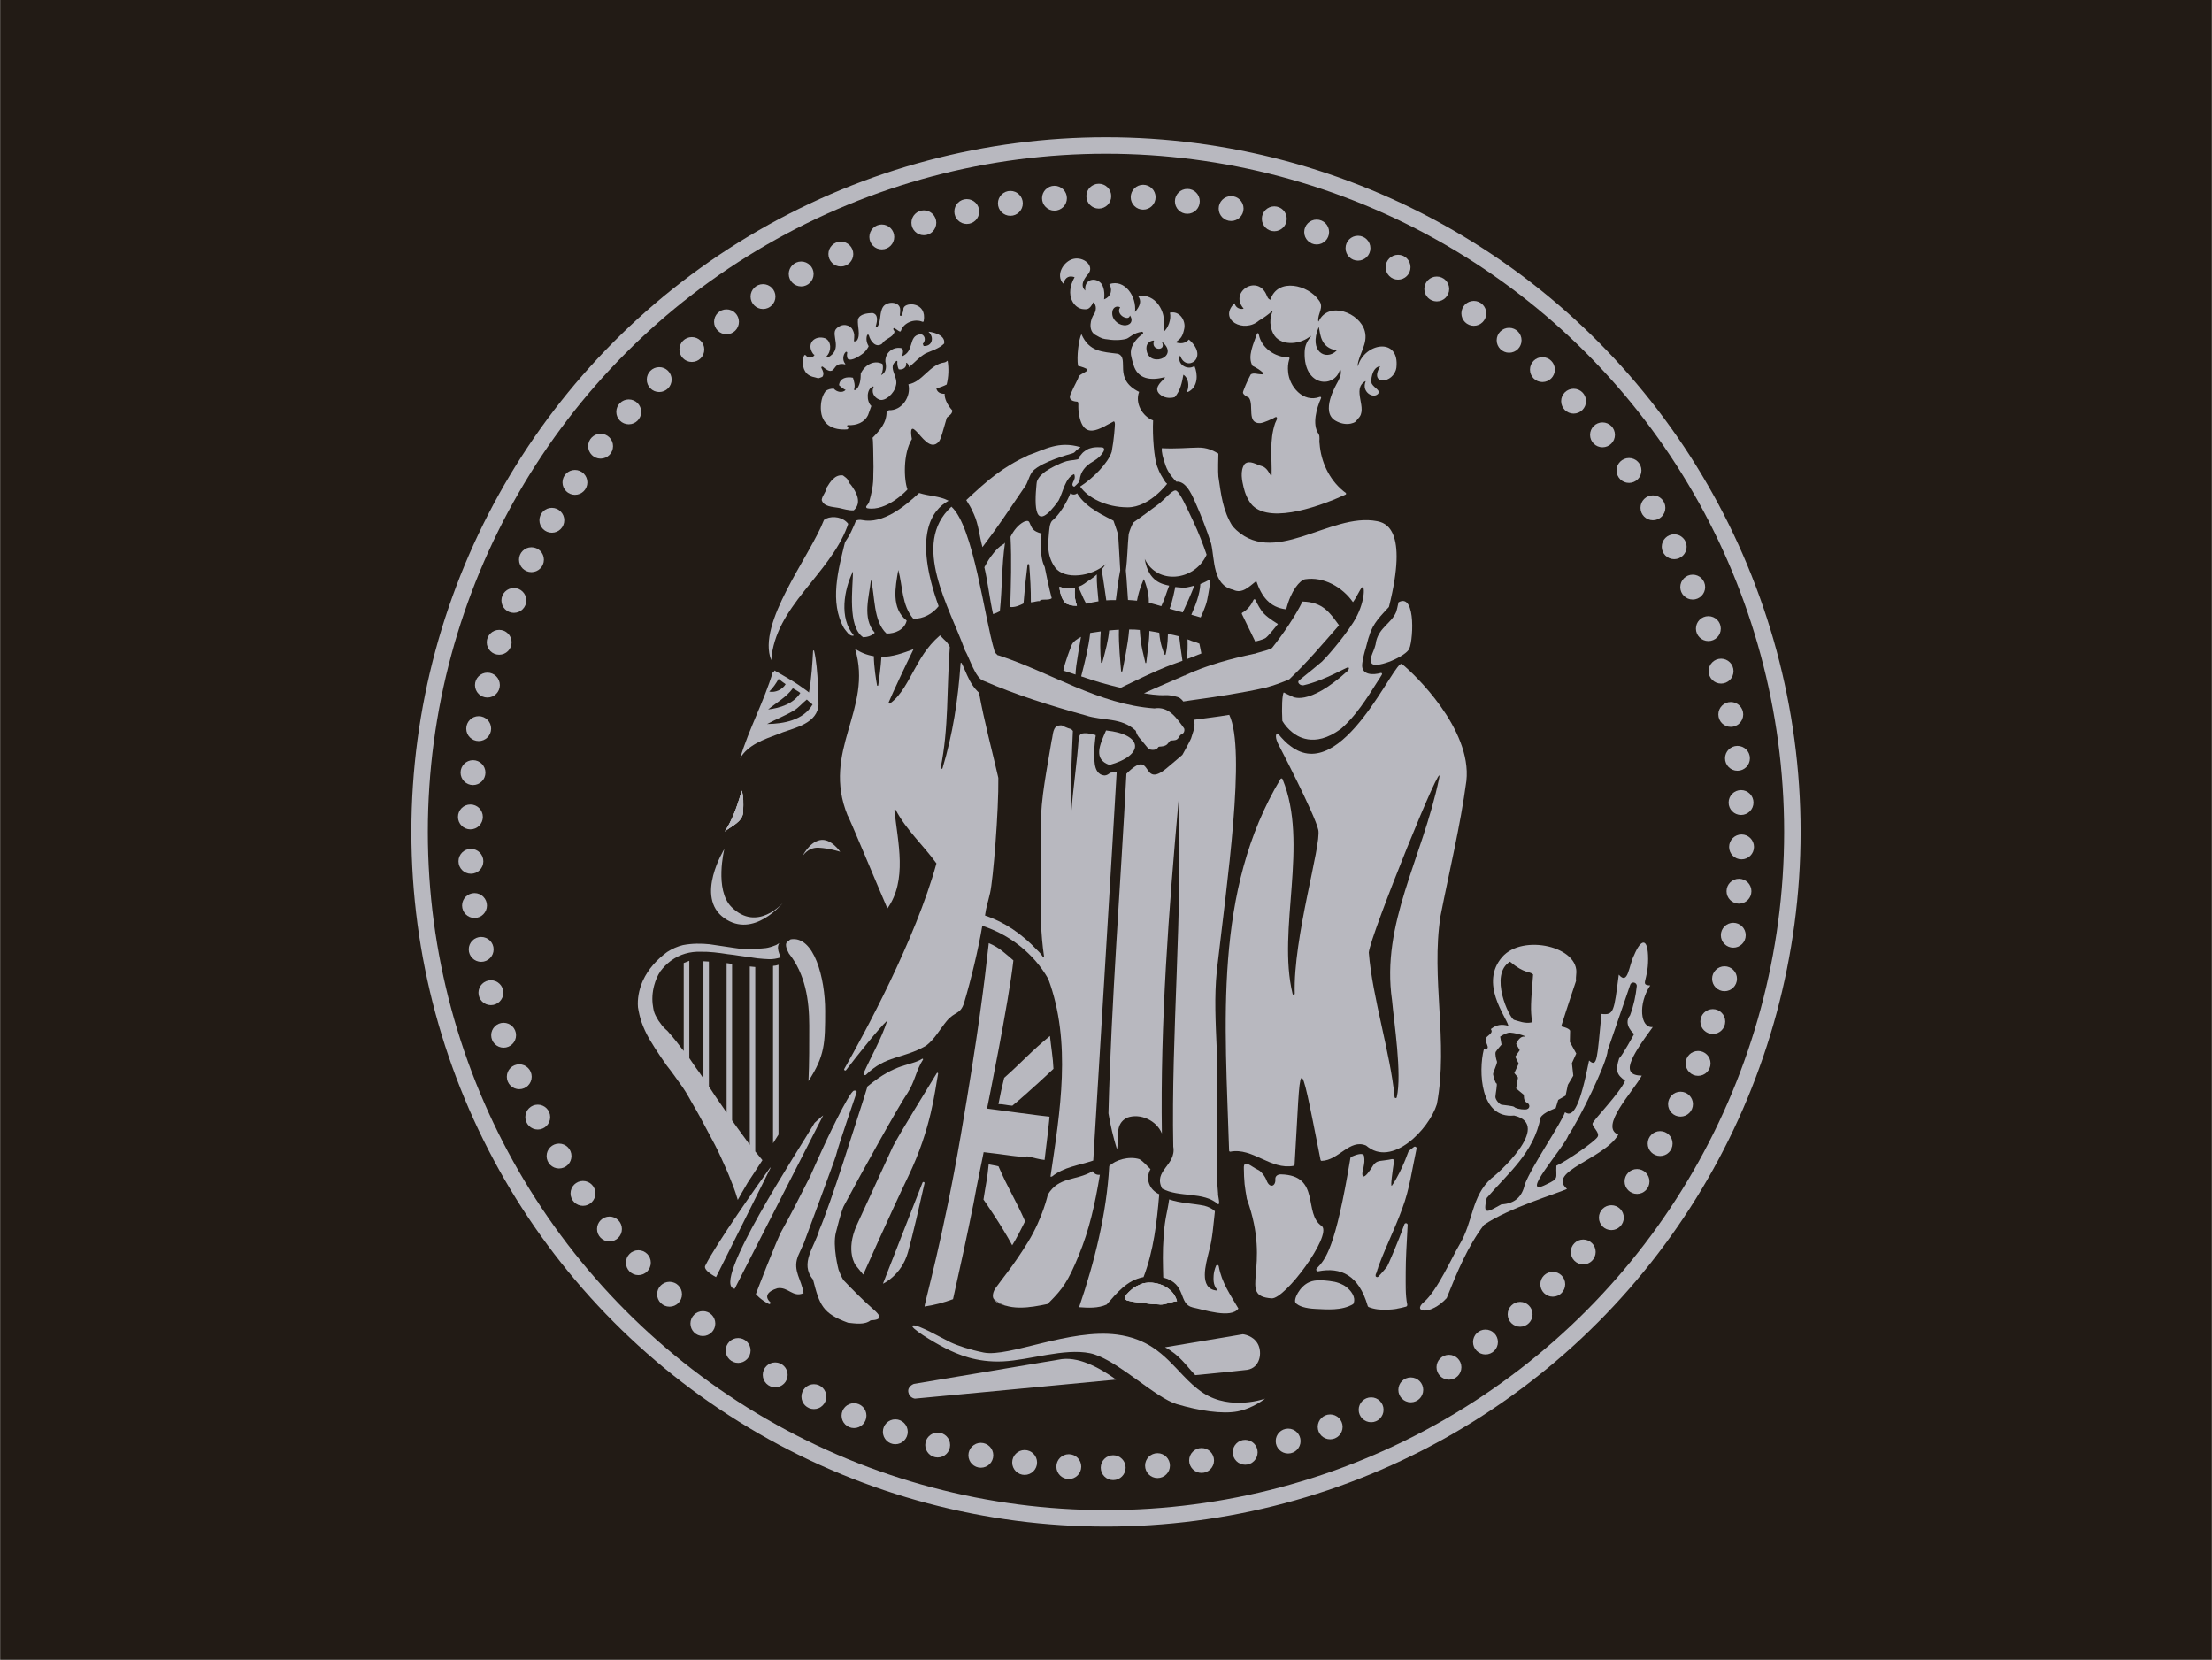 <?xml version="1.0" encoding="utf-8"?>
<svg xmlns="http://www.w3.org/2000/svg" xmlns:xlink="http://www.w3.org/1999/xlink" version="1.1" x="0px" y="0px" viewBox="0 0 1234 926" enable-background="new 0 0 1234 926" xml:space="preserve" width="805" height="604">
<g id="Ebene_1">
	<rect fill="#221B15" width="1234" height="926"/>
</g>
<g id="Ebene_2">
	<circle fill="none" stroke="#B8B8BF" stroke-width="9.182" stroke-miterlimit="10" cx="616.99" cy="464.13" r="382.96"/>
	<g>
		<circle fill="#B8B8BF" cx="612.98" cy="109.44" r="6.94"/>
		<circle fill="#B8B8BF" cx="637.73" cy="110.02" r="6.94"/>
		<circle fill="#B8B8BF" cx="662.38" cy="112.33" r="6.94"/>
		<circle fill="#B8B8BF" cx="686.81" cy="116.36" r="6.94"/>
		<circle fill="#B8B8BF" cx="710.9" cy="122.07" r="6.94"/>
		<circle fill="#B8B8BF" cx="734.53" cy="129.46" r="6.94"/>
		<circle fill="#B8B8BF" cx="757.59" cy="138.47" r="6.94"/>
		<circle fill="#B8B8BF" cx="779.96" cy="149.07" r="6.94"/>
		<circle fill="#B8B8BF" cx="801.54" cy="161.21" r="6.94"/>
		<circle fill="#B8B8BF" cx="822.22" cy="174.82" r="6.94"/>
		<circle fill="#B8B8BF" cx="841.91" cy="189.84" r="6.94"/>
		<circle fill="#B8B8BF" cx="860.49" cy="206.2" r="6.94"/>
		<circle fill="#B8B8BF" cx="877.89" cy="223.81" r="6.94"/>
		<circle fill="#B8B8BF" cx="894.02" cy="242.6" r="6.94"/>
		<circle fill="#B8B8BF" cx="908.8" cy="262.46" r="6.94"/>
		<circle fill="#B8B8BF" cx="922.15" cy="283.31" r="6.94"/>
		<circle fill="#B8B8BF" cx="934.02" cy="305.03" r="6.94"/>
		<circle fill="#B8B8BF" cx="944.35" cy="327.54" r="6.94"/>
		<circle fill="#B8B8BF" cx="953.08" cy="350.7" r="6.94"/>
		<circle fill="#B8B8BF" cx="960.17" cy="374.42" r="6.94"/>
		<circle fill="#B8B8BF" cx="965.59" cy="398.58" r="6.94"/>
		<circle fill="#B8B8BF" cx="969.32" cy="423.06" r="6.94"/>
		<circle fill="#B8B8BF" cx="971.32" cy="447.74" r="6.94"/>
		<circle fill="#B8B8BF" cx="971.6" cy="472.49" r="6.94"/>
		<circle fill="#B8B8BF" cx="970.16" cy="497.21" r="6.94"/>
		<circle fill="#B8B8BF" cx="966.99" cy="521.76" r="6.94"/>
		<circle fill="#B8B8BF" cx="962.11" cy="546.04" r="6.94"/>
		<circle fill="#B8B8BF" cx="955.56" cy="569.91" r="6.94"/>
		<circle fill="#B8B8BF" cx="947.36" cy="593.27" r="6.94"/>
		<circle fill="#B8B8BF" cx="937.54" cy="616" r="6.94"/>
		<circle fill="#B8B8BF" cx="926.17" cy="637.99" r="6.94"/>
		<circle fill="#B8B8BF" cx="913.28" cy="659.14" r="6.94"/>
		<circle fill="#B8B8BF" cx="898.96" cy="679.33" r="6.94"/>
		<circle fill="#B8B8BF" cx="883.26" cy="698.47" r="6.94"/>
		<circle fill="#B8B8BF" cx="866.27" cy="716.48" r="6.94"/>
		<circle fill="#B8B8BF" cx="848.05" cy="733.25" r="6.94"/>
		<circle fill="#B8B8BF" cx="828.72" cy="748.71" r="6.94"/>
		<circle fill="#B8B8BF" cx="808.35" cy="762.79" r="6.94"/>
		<circle fill="#B8B8BF" cx="787.05" cy="775.41" r="6.94"/>
		<circle fill="#B8B8BF" cx="764.92" cy="786.52" r="6.94"/>
		<circle fill="#B8B8BF" cx="742.07" cy="796.05" r="6.94"/>
		<circle fill="#B8B8BF" cx="718.62" cy="803.97" r="6.94"/>
		<circle fill="#B8B8BF" cx="694.66" cy="810.23" r="6.94"/>
		<circle fill="#B8B8BF" cx="670.33" cy="814.8" r="6.94"/>
		<circle fill="#B8B8BF" cx="645.74" cy="817.67" r="6.94"/>
		<circle fill="#B8B8BF" cx="621.01" cy="818.81" r="6.94"/>
		<circle fill="#B8B8BF" cx="596.25" cy="818.23" r="6.94"/>
		<circle fill="#B8B8BF" cx="571.6" cy="815.92" r="6.94"/>
		<circle fill="#B8B8BF" cx="547.17" cy="811.9" r="6.94"/>
		<circle fill="#B8B8BF" cx="523.09" cy="806.18" r="6.94"/>
		<circle fill="#B8B8BF" cx="499.45" cy="798.79" r="6.94"/>
		<circle fill="#B8B8BF" cx="476.4" cy="789.78" r="6.94"/>
		<circle fill="#B8B8BF" cx="454.02" cy="779.18" r="6.94"/>
		<circle fill="#B8B8BF" cx="432.44" cy="767.04" r="6.94"/>
		<circle fill="#B8B8BF" cx="411.76" cy="753.43" r="6.94"/>
		<circle fill="#B8B8BF" cx="392.08" cy="738.41" r="6.94"/>
		<circle fill="#B8B8BF" cx="373.49" cy="722.05" r="6.94"/>
		<circle fill="#B8B8BF" cx="356.09" cy="704.44" r="6.94"/>
		<circle fill="#B8B8BF" cx="339.97" cy="685.66" r="6.94"/>
		<circle fill="#B8B8BF" cx="325.19" cy="665.79" r="6.94"/>
		<circle fill="#B8B8BF" cx="311.83" cy="644.95" r="6.94"/>
		<circle fill="#B8B8BF" cx="299.96" cy="623.22" r="6.94"/>
		<circle fill="#B8B8BF" cx="289.64" cy="600.72" r="6.94"/>
		<circle fill="#B8B8BF" cx="280.91" cy="577.55" r="6.94"/>
		<circle fill="#B8B8BF" cx="273.81" cy="553.83" r="6.94"/>
		<circle fill="#B8B8BF" cx="268.39" cy="529.67" r="6.94"/>
		<circle fill="#B8B8BF" cx="264.67" cy="505.19" r="6.94"/>
		<circle fill="#B8B8BF" cx="262.66" cy="480.52" r="6.94"/>
		<circle fill="#B8B8BF" cx="262.38" cy="455.76" r="6.94"/>
		<circle fill="#B8B8BF" cx="263.83" cy="431.04" r="6.94"/>
		<circle fill="#B8B8BF" cx="267" cy="406.49" r="6.94"/>
		<circle fill="#B8B8BF" cx="271.87" cy="382.21" r="6.94"/>
		<circle fill="#B8B8BF" cx="278.43" cy="358.34" r="6.94"/>
		<circle fill="#B8B8BF" cx="286.63" cy="334.98" r="6.94"/>
		<circle fill="#B8B8BF" cx="296.44" cy="312.25" r="6.94"/>
		<circle fill="#B8B8BF" cx="307.82" cy="290.26" r="6.94"/>
		<circle fill="#B8B8BF" cx="320.7" cy="269.12" r="6.94"/>
		<circle fill="#B8B8BF" cx="335.02" cy="248.92" r="6.94"/>
		<circle fill="#B8B8BF" cx="350.72" cy="229.78" r="6.94"/>
		<circle fill="#B8B8BF" cx="367.72" cy="211.77" r="6.94"/>
		<circle fill="#B8B8BF" cx="385.93" cy="195" r="6.94"/>
		<circle fill="#B8B8BF" cx="405.27" cy="179.54" r="6.94"/>
		<circle fill="#B8B8BF" cx="425.63" cy="165.46" r="6.94"/>
		<circle fill="#B8B8BF" cx="446.93" cy="152.84" r="6.94"/>
		<circle fill="#B8B8BF" cx="469.06" cy="141.74" r="6.94"/>
		<circle fill="#B8B8BF" cx="491.91" cy="132.2" r="6.94"/>
		<circle fill="#B8B8BF" cx="515.37" cy="124.29" r="6.94"/>
		<circle fill="#B8B8BF" cx="539.32" cy="118.02" r="6.94"/>
		<circle fill="#B8B8BF" cx="563.65" cy="113.45" r="6.94"/>
		<circle fill="#B8B8BF" cx="588.25" cy="110.58" r="6.94"/>
	</g>
	<path fill="#B8B8BF" d="M484.83,280.12c-0.34,0.78-0.88,1.49-1.47,2.17c-0.38,0.45-0.15,1.15,0.43,1.26   c10.82,1.99,22.26-10.16,22.44-10.48c-1.98-5.37-2.58-19.75,2.45-28.11c-0.68-3.71-0.91-7.7,2.15-4.65   c3.19,2.92,8.22,11.47,12.93,6.04c1.35-1.95,1.78-4.48,4.44-13.36c1.27-1.1,3.13-2.1,3.03-4.04c-2.98-3.22-4.47-7.05-4.23-9.23   c-2.3,0-4.12-0.77-4.65-2.96c1.84-0.66,4-1.28,5.75-2.25c1.09-4.33,1.25-8.92,0.53-13.29c-0.55,0.4-1.1,0.85-1.75,0.97   c0.02,0,0.04,0,0.06,0c-8.35,0.98-12.32,10.99-20.19,12.2c1.68,6.78-3.63,14.81-10.93,14.45c-0.25,0.44-0.69,0.77-1.25,0.78   c0.13,6.27-3.86,10.57-7.85,14.64c0.42,0.71,0.45,9.54,0.55,16.36C486.94,266.94,487.89,269.27,484.83,280.12z"/>
	<g>
		<path fill="#B8B8BF" d="M593.5,335.28c-0.06-0.08-0.1-0.16-0.16-0.23C593.39,335.12,593.45,335.2,593.5,335.28z"/>
		<path fill="#B8B8BF" d="M591.18,328.71c0-0.02-0.01-0.05-0.01-0.07C591.18,328.67,591.18,328.69,591.18,328.71z"/>
		<path fill="#B8B8BF" d="M599.66,327.88c-1.03,0.21-2.07,0.3-3.11,0.31c0.03,0,0.07,0,0.1,0    C597.66,328.2,598.67,328.09,599.66,327.88z"/>
		<path fill="#B8B8BF" d="M591.04,327.43c0.87,0.26,1.76,0.44,2.65,0.56C592.79,327.86,591.9,327.67,591.04,327.43z"/>
		<path fill="#B8B8BF" d="M594.65,336.63c0.24,0.11,0.48,0.22,0.73,0.32c-0.02-0.01-0.05-0.02-0.07-0.03    C595.11,336.75,594.88,336.65,594.65,336.63z"/>
		<path fill="#B8B8BF" d="M592.28,333.02c-0.48-1.22-0.81-2.49-1.02-3.79C591.47,330.53,591.79,331.81,592.28,333.02z"/>
		<path fill="#B8B8BF" d="M598.8,337.82c0.44,0.05,0.89,0.07,1.33,0.06c-0.08-0.01-0.16-0.03-0.25-0.05    C599.51,337.83,599.15,337.84,598.8,337.82z"/>
		<path fill="#B8B8BF" d="M593.55,335.34c0.33,0.46,0.69,0.89,1.1,1.29C594.26,336.22,593.89,335.79,593.55,335.34z"/>
		<path fill="#B8B8BF" d="M596.24,337.27c0.2,0.07,0.41,0.13,0.61,0.19c-0.03-0.01-0.07-0.02-0.1-0.04    C596.59,337.36,596.42,337.31,596.24,337.27z"/>
		<polygon fill="#B8B8BF" points="676.61,310.73 676.61,310.73 676.61,310.73 676.61,310.73   "/>
		<path fill="#B8B8BF" d="M651.03,727.22c-0.88,0.21-1.77,0.38-2.67,0.53C649.26,727.68,650.15,727.47,651.03,727.22z"/>
		<path fill="#B8B8BF" d="M627.4,724.75c0.22,0.1,0.41,0.21,0.61,0.32C627.82,724.96,627.62,724.85,627.4,724.75L627.4,724.75z"/>
		<path fill="#B8B8BF" d="M629.5,721.07c0.04-0.04,0.08-0.08,0.12-0.12C629.58,720.99,629.54,721.03,629.5,721.07z"/>
		<path fill="#B8B8BF" d="M655.53,725.97c-0.02,0-0.05,0.01-0.08,0.01c-0.14,0.03-0.29,0.06-0.43,0.1c-0.19,0.05-0.38,0.1-0.57,0.16    c-0.04,0.01-0.08,0.02-0.12,0.04c0.74-0.18,1.49-0.33,2.24-0.37C656.25,725.87,655.89,725.9,655.53,725.97z"/>
		<path fill="#B8B8BF" d="M656.14,724.55c0.04,0.1,0.07,0.19,0.1,0.29c0.01,0.02,0.01,0.03,0.02,0.05c0.03,0.08,0.05,0.15,0.08,0.23    c0.09,0.26,0.17,0.53,0.25,0.79c-0.15-0.56-0.33-1.09-0.55-1.6C656.07,724.38,656.1,724.46,656.14,724.55z"/>
		<path fill="#B8B8BF" d="M631.68,719.11c0.23-0.18,0.45-0.36,0.68-0.53c-0.86,0.61-1.65,1.31-2.41,2.05    c0.33-0.32,0.67-0.63,1.02-0.93C631.2,719.5,631.44,719.3,631.68,719.11z"/>
		<path fill="#B8B8BF" d="M655.46,723.09c-0.74-1.34-1.73-2.51-2.88-3.51C653.69,720.61,654.68,721.8,655.46,723.09z"/>
		<path fill="#B8B8BF" d="M648.2,716.9c-2.36-0.97-4.96-1.43-7.48-1.32c0.05,0,0.09,0,0.14,0    C643.34,715.58,645.84,716.08,648.2,716.9z"/>
		<path fill="#B8B8BF" d="M578.02,728.82c-0.1,0.01-0.19,0.02-0.29,0.03C577.83,728.84,577.93,728.83,578.02,728.82z"/>
		<path fill="#B8B8BF" d="M577.1,728.92c-2.22,0.22-4.46,0.31-6.71,0.36C572.7,729.27,575,729.14,577.1,728.92z"/>
		<path fill="#B8B8BF" d="M554.27,724.54c1.02,2.11,3.92,3.38,7.58,4.07C558.92,727.97,556.09,726.84,554.27,724.54z"/>
		<path fill="#B8B8BF" d="M771.08,709.87l0.02-0.03l0.03-0.02l0.02-0.02l0.03-0.03l0.02-0.02l0,0c-0.04,0.03-0.07,0.07-0.1,0.1    c-0.02,0.02-0.03,0.03-0.05,0.05l0,0L771.08,709.87z"/>
		<path fill="#B8B8BF" d="M772.91,707.89l0.03-0.04l0.03-0.04l0.03-0.04l0.03-0.04l0.03-0.04l0.03-0.04l0.03-0.04l0.03-0.04    l0.03-0.04l0.03-0.04l0.03-0.04l0.03-0.04l0.03-0.05l0.03-0.04l0.03-0.05l0.03-0.05l0.03-0.04l0.03-0.04l0.03-0.04l0.03-0.04    l0.03-0.04l0.03-0.04l0.03-0.04l0.01-0.01c-0.23,0.35-0.47,0.69-0.73,1.03l0.02-0.02L772.91,707.89z"/>
		<path fill="#B8B8BF" d="M774.26,730.54c-0.79-0.02-1.63,0-2.49,0.03c-0.85,0.03-1.73,0.05-2.6,0.03    c3.75,0.35,8.11,0.01,11.69-0.69c-0.35,0.04-0.7,0.09-1.04,0.16C777.97,730.33,776.11,730.48,774.26,730.54z"/>
		<path fill="#B8B8BF" d="M785.21,728.72c-0.25-0.99-0.39-1.99-0.46-3c0,0.03-0.01,0.06-0.01,0.09    C784.71,726.8,784.96,727.77,785.21,728.72z"/>
		<path fill="#B8B8BF" d="M769.19,711.93l0.03-0.04l0.03-0.04l0.04-0.04l0.04-0.04l0.04-0.04l0.04-0.04l0.04-0.04l0.04-0.04    l0.04-0.04l0.04-0.04l0.04-0.04l0.04-0.04l0.04-0.04l0.04-0.04l0.04-0.04l0.04-0.04l0.04-0.04l0.04-0.04l0.04-0.04l0.04-0.04    l0.04-0.04l0.04-0.04l0.04-0.04l0.04-0.04l0.04-0.04l0.04-0.04l0.04-0.04l0.03-0.04l0.04-0.04l0.04-0.04l0.04-0.04l0.04-0.04    l0.04-0.04l0.04-0.04l0.01-0.02c-0.45,0.49-0.89,0.97-1.34,1.45l0.03-0.03L769.19,711.93z"/>
		<path fill="#B8B8BF" d="M761.97,726.68c0.19,0.9,0.37,1.77,1.17,2.34c0,0,0.01,0,0.01,0c0,0-0.01,0-0.01-0.01    C762.34,728.46,762.15,727.58,761.97,726.68z"/>
		<path fill="#B8B8BF" d="M736.77,714.16l0.08,0l0.08,0h0c-0.09,0-0.18,0-0.27-0.01l0.02,0H736.77z"/>
		<path fill="#B8B8BF" d="M755.13,723.03c0,0,0-0.01,0-0.01L755.13,723.03L755.13,723.03z"/>
		<path fill="#B8B8BF" d="M755.26,723.48c-0.01-0.03-0.02-0.06-0.03-0.09l0.01,0.05L755.26,723.48z"/>
		<path fill="#B8B8BF" d="M755.46,724.55c0-0.02,0-0.04-0.01-0.06l0,0.02L755.46,724.55z"/>
		<path fill="#B8B8BF" d="M755.43,726l0,0.03C755.43,726.02,755.43,726.01,755.43,726z"/>
		<path fill="#B8B8BF" d="M755.48,725.2v0.04c0-0.05,0-0.1,0-0.15l0,0.06L755.48,725.2z"/>
		<path fill="#B8B8BF" d="M755.47,725.36l0,0.05l0,0.05l0,0.05l0,0.05l0,0.05l0,0.05l0,0.05l0,0.05l0,0.05l0,0.05l0,0.05l0,0.03    c0.02-0.22,0.03-0.43,0.04-0.65l0,0.01L755.47,725.36z"/>
		<path fill="#B8B8BF" d="M769.37,705.75c-1.29,3.09-2.58,6.19-3.23,9.49C767.09,712.04,768.19,708.88,769.37,705.75z"/>
		<path fill="#B8B8BF" d="M731.52,714.59l0.07-0.01l0.07-0.01l0.07-0.01c-0.11,0.01-0.22,0.02-0.33,0.03l0.05,0L731.52,714.59z"/>
		<path fill="#B8B8BF" d="M740.14,714.44l0.02,0c-0.05-0.01-0.11-0.01-0.16-0.02l0.05,0.01L740.14,714.44z"/>
		<path fill="#B8B8BF" d="M743.21,714.88l0.07,0.01l0.07,0.01l0.07,0.01l0.07,0.01l0.07,0.01l0.07,0.01    c-0.17-0.03-0.34-0.06-0.51-0.09l0.01,0L743.21,714.88z"/>
		<path fill="#B8B8BF" d="M740.4,714.47c-0.05-0.01-0.09-0.01-0.14-0.02l0.05,0.01L740.4,714.47z"/>
		<path fill="#B8B8BF" d="M744.5,715.11l0.07,0.01l0.07,0.01l0.07,0.01l0.02,0c-0.12-0.03-0.24-0.05-0.36-0.07l0.07,0.01    L744.5,715.11z"/>
		<path fill="#B8B8BF" d="M733.73,714.32c-0.02,0-0.04,0-0.06,0.01l0,0L733.73,714.32z"/>
		<path fill="#B8B8BF" d="M739.79,714.4l0.04,0c-0.06-0.01-0.13-0.02-0.19-0.02l0.06,0.01L739.79,714.4z"/>
		<path fill="#B8B8BF" d="M739.28,714.34l0.09,0.01l0.09,0.01l0.08,0.01l0.01,0c-0.14-0.02-0.28-0.03-0.42-0.05l0.07,0.01    L739.28,714.34z"/>
		<path fill="#B8B8BF" d="M769.67,647.85c-0.07,0.02-0.14,0.04-0.2,0.06l0.15-0.05L769.67,647.85z"/>
		<path fill="#B8B8BF" d="M771.66,647.61c-0.18,0.01-0.36,0.03-0.55,0.03C771.3,647.64,771.48,647.62,771.66,647.61z"/>
		<path fill="#B8B8BF" d="M777.77,647.57l-0.01,0.07l-0.01,0.07l-0.01,0.07l-0.01,0.07l-0.01,0.08l-0.01,0.08l-0.01,0.08l-0.01,0.09    l-0.01,0.09l-0.01,0.09l-0.01,0.1l-0.01,0.1l-0.01,0.1l-0.01,0.1l-0.01,0.1l-0.01,0.1l-0.01,0.1l-0.01,0.09l-0.01,0.09l-0.01,0.09    l-0.01,0.09l-0.01,0.09l-0.01,0.09l-0.01,0.09l-0.01,0.09l-0.01,0.09l-0.01,0.09l-0.01,0.09l-0.01,0.09l-0.01,0.09l-0.01,0.08    c0.09-0.95,0.21-1.9,0.33-2.85l0,0.01L777.77,647.57z"/>
		<path fill="#B8B8BF" d="M763.75,653.74c-0.03,0.05-0.06,0.1-0.1,0.15l0.06-0.09L763.75,653.74z"/>
		<path fill="#B8B8BF" d="M764.64,652.35l0.06-0.1l0.07-0.1l0.07-0.1l0.07-0.11l0.07-0.11l0.07-0.11l0.07-0.11l0.07-0.11l0.03-0.04    c-0.23,0.34-0.45,0.68-0.67,1.02l0.02-0.03L764.64,652.35z"/>
		<path fill="#B8B8BF" d="M766.79,649.51c-0.01,0.01-0.02,0.02-0.03,0.03l0,0L766.79,649.51z"/>
		<path fill="#B8B8BF" d="M766.2,650.16l0.03-0.03c-0.04,0.04-0.07,0.09-0.11,0.13l0,0L766.2,650.16z"/>
		<polygon fill="#B8B8BF" points="761.15,646.1 761.15,646.1 761.15,646.1 761.15,646.1   "/>
		<path fill="#B8B8BF" d="M760.89,644.63l0.01,0.07l0.01,0.07l0.01,0.07l0.01,0.07l0.01,0.07l0.01,0.07l0.01,0.07l0.01,0.07    l0.01,0.07l0.01,0.07l0.01,0.02c-0.05-0.28-0.1-0.55-0.16-0.82l0.01,0.03L760.89,644.63z"/>
		<polygon fill="#B8B8BF" points="760.51,643.34 760.51,643.34 760.51,643.34 760.51,643.34   "/>
		<polygon fill="#B8B8BF" points="777.42,650.63 777.42,650.63 777.42,650.63 777.42,650.63   "/>
		<path fill="#B8B8BF" d="M761.16,647.94l0,0.06l0,0.05l0,0.06l0,0.06l-0.01,0.05l0,0.06l0,0.05l0,0.05l0,0.06l-0.01,0.05l0,0.06    l-0.01,0.05l0,0.06l-0.01,0.06l-0.01,0.06l0,0.06l-0.01,0.06l-0.01,0.06l-0.01,0.06l-0.01,0.06l-0.01,0.07l-0.01,0.07l-0.01,0.07    l-0.01,0.07l-0.01,0.07l0,0.02c0.08-0.53,0.14-1.07,0.17-1.6l0,0.05L761.16,647.94z"/>
		<path fill="#B8B8BF" d="M760.71,651.03l-0.01,0.07l-0.01,0.07l-0.01,0.07l-0.01,0.07l-0.01,0.07l-0.01,0.07l-0.01,0.07l-0.01,0.07    l-0.01,0.07l-0.01,0.07l-0.01,0.07l-0.01,0.07l-0.01,0.07l-0.01,0.06c0.04-0.21,0.08-0.42,0.11-0.63    c0.03-0.16,0.06-0.32,0.09-0.48l-0.01,0.04L760.71,651.03z"/>
		<path fill="#B8B8BF" d="M760.51,652.12c0-0.01,0-0.02,0-0.03L760.51,652.12L760.51,652.12z"/>
		<path fill="#B8B8BF" d="M760.23,653.6l-0.02,0.07l0,0.01c0.01-0.06,0.03-0.12,0.04-0.18l0,0.02L760.23,653.6z"/>
		<path fill="#B8B8BF" d="M777.31,651.56c0.01-0.04,0.01-0.08,0.02-0.12l-0.01,0.06L777.31,651.56z"/>
		<path fill="#B8B8BF" d="M775.06,647.11c0.13-0.03,0.25-0.06,0.38-0.09C775.31,647.04,775.19,647.08,775.06,647.11z"/>
		<path fill="#B8B8BF" d="M774.08,647.31c0.25-0.05,0.49-0.1,0.74-0.15C774.57,647.21,774.33,647.26,774.08,647.31z"/>
		<path fill="#B8B8BF" d="M754.35,703.34c0.1-0.11,0.2-0.22,0.29-0.34C754.54,703.12,754.44,703.23,754.35,703.34z"/>
		<path fill="#B8B8BF" d="M754.91,702.63c0.1-0.14,0.2-0.27,0.3-0.41C755.11,702.36,755.01,702.49,754.91,702.63z"/>
		<path fill="#B8B8BF" d="M773.1,647.47c0.22-0.03,0.44-0.07,0.67-0.11C773.54,647.4,773.32,647.44,773.1,647.47z"/>
		<path fill="#B8B8BF" d="M784.92,716.18c-0.03,1.4-0.09,2.79-0.13,4.19C784.86,718.97,784.93,717.57,784.92,716.18z"/>
		<path fill="#B8B8BF" d="M772.11,647.58c0.26-0.02,0.52-0.06,0.78-0.09C772.63,647.53,772.37,647.56,772.11,647.58z"/>
		<path fill="#B8B8BF" d="M763.08,654.84L763.08,654.84C763.08,654.84,763.08,654.84,763.08,654.84z"/>
		<path fill="#B8B8BF" d="M760.37,652.88l0,0.02C760.37,652.89,760.37,652.88,760.37,652.88z"/>
		<path fill="#B8B8BF" d="M780.87,653.96l0.04-0.09l0.04-0.1l0.04-0.09l0.04-0.1l0.04-0.09l0.04-0.1l0.04-0.1l0.04-0.1l0.04-0.1    l0.01-0.01c-0.15,0.36-0.31,0.72-0.48,1.07l0.04-0.09L780.87,653.96z"/>
		<path fill="#B8B8BF" d="M781.9,651.7l0.05-0.1l0.05-0.1l0.05-0.1l0.05-0.1l0.05-0.1l0.05-0.1l0.05-0.1l0.05-0.1l0.05-0.1    l0.05-0.11l0.05-0.1l0.05-0.11l0.05-0.11l0.05-0.11l0.05-0.11l0.05-0.11l0.05-0.11l0.05-0.11l0.05-0.11l0.05-0.11l0.05-0.11    l0.05-0.11l0.05-0.1l0.05-0.1l0.05-0.11l0.05-0.11l0.05-0.11l0.05-0.11l0.05-0.11l0.05-0.11l0.05-0.11l0.05-0.11l0.05-0.11    l0.05-0.11l0.04-0.1l0.05-0.1l0.04-0.1l0.05-0.1l0.04-0.1l0.04-0.1l0.04-0.1l0.04-0.1l0.04-0.11l0.04-0.11l0.04-0.11l0.04-0.1    l0.04-0.1l0.04-0.1l0.04-0.1l0.04-0.1l0.03-0.1l0.03-0.1l0.04-0.1l0.03-0.1l0.03-0.1l0.03-0.1l0.04-0.1l0-0.01    c-0.34,0.93-0.69,1.85-1.1,2.75c-0.48,1.1-1,2.19-1.55,3.25l0.01-0.02L781.9,651.7z"/>
		<path fill="#B8B8BF" d="M785.25,643.73l0.02-0.04c-0.02,0.05-0.04,0.1-0.05,0.14l0,0L785.25,643.73z"/>
		<path fill="#B8B8BF" d="M407.21,458.9c1.24-2.38,2.32-4.85,3.21-7.38C409.49,454.04,408.43,456.51,407.21,458.9z"/>
		<path fill="#B8B8BF" d="M512.76,275.06c-2.2,2.14-5.03,4.62-8.2,6.96c2.77-1.98,5.23-4.03,7.06-5.81    C511.95,275.87,512.46,275.49,512.76,275.06z"/>
		<path fill="#B8B8BF" d="M412.5,445.39c0.48-1.42,0.94-2.85,1.28-4.31C413.36,442.51,412.94,443.95,412.5,445.39z"/>
		<path fill="#B8B8BF" d="M412.14,458.11c-1.57,1.56-3.64,2.79-5.47,4.07C408.56,460.91,410.6,459.68,412.14,458.11z"/>
		<path fill="#B8B8BF" d="M404.59,463.47c0.08-0.12,0.15-0.25,0.23-0.37c-0.17,0.27-0.34,0.53-0.51,0.8    C404.4,463.76,404.49,463.61,404.59,463.47z"/>
		<path fill="#B8B8BF" d="M414.37,443.7c0.21,1.81,0.28,3.65,0.28,5.48C414.68,447.34,414.64,445.5,414.37,443.7z"/>
		<path fill="#B8B8BF" d="M412.63,457.58c-0.05,0.06-0.11,0.12-0.16,0.18C412.52,457.7,412.58,457.64,412.63,457.58z"/>
		<path fill="#B8B8BF" d="M595.3,336.92c0.02,0.01,0.05,0.02,0.07,0.03c0.29,0.12,0.58,0.22,0.87,0.32    c0.17,0.05,0.34,0.09,0.51,0.15c0.03,0.01,0.07,0.02,0.1,0.04c0.64,0.18,1.29,0.3,1.94,0.37c0.35,0.01,0.71,0.01,1.09,0.01    c0.08,0.03,0.16,0.04,0.25,0.05c0.22,0,0.44-0.01,0.65-0.03c-1.25-3.09-1.43-6.61-1.12-9.97c-0.99,0.21-2,0.32-3.01,0.32    c-0.03,0-0.07,0-0.1,0c-0.96,0.01-1.92-0.07-2.87-0.2c-0.89-0.12-1.78-0.3-2.65-0.56c0.04,0.4,0.08,0.81,0.14,1.22    c0,0.02,0.01,0.05,0.01,0.07c0.02,0.17,0.05,0.34,0.08,0.52c0.21,1.29,0.54,2.57,1.02,3.79c0.29,0.71,0.64,1.39,1.06,2.03    c0.05,0.08,0.1,0.16,0.16,0.23c0.02,0.02,0.03,0.04,0.05,0.06c0.34,0.45,0.71,0.88,1.1,1.29    C594.88,336.65,595.11,336.75,595.3,336.92z"/>
		<path fill="#B8B8BF" d="M404.3,463.9c0.72-0.6,1.53-1.17,2.36-1.72c1.83-1.28,3.9-2.5,5.47-4.07c0.11-0.12,0.23-0.23,0.33-0.35    c0.05-0.06,0.11-0.12,0.16-0.18c0.98-1.14,1.69-2.45,1.92-4.07c0.01-1.42,0.08-2.87,0.1-4.32c0-1.83-0.07-3.67-0.28-5.48    c-0.13-0.89-0.32-1.77-0.6-2.62c-0.34,1.46-0.8,2.89-1.28,4.31c-0.64,2.06-1.32,4.11-2.07,6.13c-0.89,2.54-1.98,5-3.21,7.38    c-0.73,1.44-1.53,2.84-2.4,4.2c-0.08,0.12-0.15,0.25-0.23,0.37C404.49,463.61,404.4,463.76,404.3,463.9z"/>
		<path fill="#B8B8BF" d="M656.25,724.88c0-0.01-0.01-0.03-0.02-0.05c-0.03-0.1-0.07-0.19-0.1-0.29c-0.03-0.08-0.06-0.17-0.1-0.25    c-0.17-0.42-0.37-0.82-0.58-1.21c-0.78-1.29-1.76-2.47-2.88-3.51c-1.28-1.12-2.77-2.01-4.38-2.67c-2.36-0.82-4.86-1.33-7.34-1.33    c-0.05,0-0.09,0-0.14,0c-1.16,0.05-2.3,0.21-3.39,0.51c-0.59,0.26-1.18,0.51-1.77,0.76c-1.15,0.43-2.21,1.03-3.19,1.74    c-0.23,0.17-0.46,0.35-0.68,0.53c-0.24,0.19-0.48,0.39-0.71,0.59c-0.35,0.3-0.69,0.61-1.02,0.93c-0.11,0.11-0.22,0.21-0.33,0.32    c-0.04,0.04-0.08,0.08-0.12,0.12c-0.57,0.57-1.11,1.17-1.64,1.77c-0.23,0.62-0.32,1.28-0.47,1.92c0.22,0.1,0.42,0.21,0.61,0.32    c0.47,0.26,0.9,0.5,1.47,0.57c0.39,0.08,0.8,0.17,1.19,0.25c1.05,0.24,2.13,0.43,3.2,0.55c1.96,0.3,3.93,0.55,5.9,0.73    c1.68,0.17,3.36,0.48,5.06,0.44c0.51,0.01,1.02,0.05,1.54,0.09c0.68,0.11,1.35,0.11,2.01,0.05c0.89-0.15,1.78-0.33,2.67-0.53    c1.11-0.31,2.21-0.68,3.31-0.95c0.04-0.01,0.08-0.03,0.12-0.04c0.19-0.06,0.38-0.11,0.57-0.16c0.14-0.04,0.29-0.07,0.43-0.1    c0.03-0.01,0.05-0.01,0.08-0.01c0.36-0.06,0.71-0.1,1.05-0.07c0,0,0,0,0,0c-0.08-0.26-0.16-0.53-0.25-0.79    C656.31,725.03,656.28,724.96,656.25,724.88z"/>
		<g>
			<g>
				<g>
					<g>
						<path fill="#B8B8BF" d="M413.77,441.08c-0.41,1.44-0.83,2.87-1.28,4.31c-0.64,2.06-1.32,4.11-2.07,6.13        c-0.94,2.52-1.99,5-3.21,7.38c-0.73,1.44-1.53,2.84-2.4,4.2c-0.17,0.27-0.34,0.53-0.51,0.8c0.72-0.6,1.53-1.17,2.36-1.72        c1.89-1.26,3.93-2.5,5.47-4.07c0.11-0.12,0.23-0.23,0.33-0.35c0.05-0.06,0.11-0.12,0.16-0.18c0.98-1.14,1.69-2.45,1.92-4.07        c0.01-1.42,0.08-2.87,0.1-4.32c0.03-1.84-0.01-3.68-0.28-5.48C414.24,442.81,414.05,441.94,413.77,441.08z"/>
						<path fill="#B8B8BF" d="M596.55,328.19c-0.96,0.01-1.92-0.07-2.87-0.2c-0.89-0.13-1.78-0.32-2.65-0.56        c0.04,0.4,0.08,0.81,0.14,1.22c0,0.02,0.01,0.05,0.01,0.07c0.02,0.17,0.05,0.34,0.08,0.52c0.21,1.3,0.53,2.58,1.02,3.79        c0.29,0.71,0.64,1.39,1.06,2.03c0.05,0.08,0.1,0.16,0.16,0.23c0.02,0.02,0.03,0.04,0.05,0.06c0.33,0.46,0.69,0.89,1.1,1.29        c0.24,0.11,0.48,0.22,0.73,0.32c0.29,0.12,0.58,0.22,0.87,0.32c0.2,0.07,0.41,0.13,0.61,0.19c0.64,0.18,1.29,0.3,1.94,0.37        c0.44,0.05,0.89,0.07,1.33,0.06c0.22,0,0.44-0.01,0.65-0.03c-1.25-3.09-1.43-6.61-1.12-9.97        C598.64,328.08,597.59,328.18,596.55,328.19z"/>
						<path fill="#B8B8BF" d="M655.46,723.09c-0.74-1.34-1.73-2.51-2.88-3.51c-1.28-1.12-2.77-2.01-4.38-2.67        c-2.36-0.97-4.96-1.43-7.48-1.32c-1.16,0.05-2.3,0.21-3.39,0.51c-0.59,0.26-1.18,0.51-1.77,0.76        c-1.15,0.43-2.21,1.03-3.19,1.74c-0.86,0.61-1.65,1.31-2.41,2.05c-0.11,0.11-0.22,0.21-0.33,0.32        c-0.04,0.04-0.08,0.08-0.12,0.12c-0.57,0.57-1.11,1.17-1.64,1.77c-0.23,0.62-0.32,1.28-0.47,1.92        c0.22,0.1,0.41,0.21,0.61,0.32c0.47,0.26,0.9,0.5,1.47,0.57c0.39,0.08,0.8,0.17,1.19,0.25c1.05,0.24,2.13,0.43,3.2,0.55        c1.96,0.3,3.93,0.55,5.9,0.73c1.68,0.17,3.36,0.48,5.06,0.44c0.51,0.01,1.02,0.05,1.54,0.09c0.68,0.11,1.35,0.11,2.01,0.05        c0.9-0.08,1.78-0.29,2.67-0.53c1.11-0.31,2.21-0.68,3.31-0.95c0.74-0.18,1.49-0.33,2.24-0.37c0,0,0,0,0,0        c-0.15-0.56-0.33-1.09-0.55-1.6C655.86,723.88,655.67,723.48,655.46,723.09z"/>
						<g>
							<path fill="#B8B8BF" d="M413.77,441.08c-0.41,1.44-0.83,2.87-1.28,4.31c-0.64,2.06-1.32,4.11-2.07,6.13         c-0.94,2.52-1.99,5-3.21,7.38c-0.73,1.44-1.53,2.84-2.4,4.2c-0.17,0.27-0.34,0.53-0.51,0.8c0.72-0.6,1.53-1.17,2.36-1.72         c1.89-1.26,3.93-2.5,5.47-4.07c0.11-0.12,0.23-0.23,0.33-0.35c0.05-0.06,0.11-0.12,0.16-0.18c0.98-1.14,1.69-2.45,1.92-4.07         c0.01-1.42,0.08-2.87,0.1-4.32c0.03-1.84-0.01-3.68-0.28-5.48C414.24,442.81,414.05,441.94,413.77,441.08z"/>
							<path fill="#B8B8BF" d="M596.55,328.19c-0.96,0.01-1.92-0.07-2.87-0.2c-0.89-0.13-1.78-0.32-2.65-0.56         c0.04,0.4,0.08,0.81,0.14,1.22c0,0.02,0.01,0.05,0.01,0.07c0.02,0.17,0.05,0.34,0.08,0.52c0.21,1.3,0.53,2.58,1.02,3.79         c0.29,0.71,0.64,1.39,1.06,2.03c0.05,0.08,0.1,0.16,0.16,0.23c0.02,0.02,0.03,0.04,0.05,0.06c0.33,0.46,0.69,0.89,1.1,1.29         c0.24,0.11,0.48,0.22,0.73,0.32c0.29,0.12,0.58,0.22,0.87,0.32c0.2,0.07,0.41,0.13,0.61,0.19c0.64,0.18,1.29,0.3,1.94,0.37         c0.44,0.05,0.89,0.07,1.33,0.06c0.22,0,0.44-0.01,0.65-0.03c-1.25-3.09-1.43-6.61-1.12-9.97         C598.64,328.08,597.59,328.18,596.55,328.19z"/>
							<path fill="#B8B8BF" d="M655.46,723.09c-0.74-1.34-1.73-2.51-2.88-3.51c-1.28-1.12-2.77-2.01-4.38-2.67         c-2.36-0.97-4.96-1.43-7.48-1.32c-1.16,0.05-2.3,0.21-3.39,0.51c-0.59,0.26-1.18,0.51-1.77,0.76         c-1.15,0.43-2.21,1.03-3.19,1.74c-0.86,0.61-1.65,1.31-2.41,2.05c-0.11,0.11-0.22,0.21-0.33,0.32         c-0.04,0.04-0.08,0.08-0.12,0.12c-0.57,0.57-1.11,1.17-1.64,1.77c-0.23,0.62-0.32,1.28-0.47,1.92         c0.22,0.1,0.41,0.21,0.61,0.32c0.47,0.26,0.9,0.5,1.47,0.57c0.39,0.08,0.8,0.17,1.19,0.25c1.05,0.24,2.13,0.43,3.2,0.55         c1.96,0.3,3.93,0.55,5.9,0.73c1.68,0.17,3.36,0.48,5.06,0.44c0.51,0.01,1.02,0.05,1.54,0.09c0.68,0.11,1.35,0.11,2.01,0.05         c0.9-0.08,1.78-0.29,2.67-0.53c1.11-0.31,2.21-0.68,3.31-0.95c0.74-0.18,1.49-0.33,2.24-0.37c0,0,0,0,0,0         c-0.15-0.56-0.33-1.09-0.55-1.6C655.86,723.88,655.67,723.48,655.46,723.09z"/>
						</g>
					</g>
				</g>
			</g>
		</g>
	</g>
	<path fill="#B8B8BF" d="M403.96,512.18c16.51,11.75,32.78-8.51,32.78-8.51s-14.37,16.67-28.71,2.33   c-9.63-9.63-3.96-32.36-3.96-32.36S387.45,500.43,403.96,512.18z"/>
	<path fill="#B8B8BF" d="M447.61,477.8c0,0,2.92-5.19,9.09-4.87c6.17,0.32,12.01,2.27,12.01,2.27s-5.19-7.79-11.36-6.49   C451.18,470.01,447.61,477.8,447.61,477.8z"/>
	<path fill="#B8B8BF" d="M785.27,643.69c-0.82,2.31-1.68,4.59-2.75,6.8c-0.61,1.17-1.17,2.36-1.7,3.57   c-0.56,1.15-3.09,5.91-4.3,7.38c-1.06,1.29,0.54-9.33,1.21-13.71c0.1-0.66-0.5-1.21-1.15-1.06c-2.56,0.57-5.93,0.86-6.45,0.98   c-2.77,0.34-3.79,1.95-5,3.96c-0.88,1.39-3.59,5.38-4.63,4.65s-0.11-3.43,0.18-5.01c0.4-2.05,0.73-3.81,0.29-6.26   c-0.42-2.3-4.57-0.7-7.05,0.36c-0.3,0.13-0.51,0.4-0.56,0.72c-8.36,50.56-13.91,56.54-18.76,61.56c-0.01,0.01-0.01,0.01-0.02,0.02   c-0.66,0.66-0.07,1.78,0.86,1.6c12.58-2.44,22.6,2.08,27.58,19.34c0.08,0.27,0.27,0.51,0.54,0.62c6.03,2.49,14.54,1.56,20.84-0.23   c0.47-0.13,0.75-0.61,0.66-1.09c-1.07-5.92-0.83-10.73-0.83-18.57c0-6.61,0.51-15.68,1.08-25.88c0.06-1.1-1.47-1.4-1.84-0.37   c-3.43,9.7-9.05,22.59-9.58,23.43c-0.57,0.91-3.25,3.86-3.85,4.57c-0.3,0.31-0.67,0.71-1.07,1.13c-0.7,0.73-1.9,0.01-1.59-0.95   c4.11-12.63,10.42-24.51,14.92-37.01c4.1-10.78,5.52-22.17,7.97-33.39c0.19-0.88-0.84-1.51-1.53-0.92   c-0.85,0.72-1.72,1.4-2.61,2.04c-0.14,0.1-0.25,0.24-0.32,0.4C785.61,642.79,785.44,643.24,785.27,643.69z"/>
	<path fill="#B8B8BF" d="M755.46,724.51c-0.5-3.59-4.23-6.68-6.07-7.61c-1.84-0.94-3.44-1.49-4.89-1.79   c-4.14-0.79-7.59-0.91-9.04-0.83c-1.35,0.07-3.01,0.17-4.92,0.98c-5.44,2.2-9.25,9.95-7.69,11.68c1.56,1.74,5.39,3.06,11.14,3.3   s14.65,1.18,20.97-2.75C755.49,726.61,755.52,725.52,755.46,724.51z"/>
	<path fill="#B8B8BF" d="M737.48,684.07c-10.69-6.85-0.34-28.32-22.83-28.9c-1.57-0.04-3.02,0.71-3.17,2.28   c0,0.04-0.01,0.08-0.01,0.13c0.44,4.37-3.28,5.71-4.98,0.71c-0.68-1.7-1.84-3.18-2.63-4.01c-0.5-0.53-1.17-1.24-1.84-1.53   c-3.69-1.57-8.4-6.73-8.1-0.79c0.02,2.85,0.14,5.81,0.41,8.65c0.3,2.75,0.77,5.39,1.24,8.11c0.01,0.05,0.01,0.1,0.03,0.15   c14.23,39.28-5.53,54,13.77,55.48C716.89,724.92,743.13,689.32,737.48,684.07z"/>
	<path fill="#B8B8BF" d="M671.84,672.67c-6.41-1.31-13.61-1.4-19.61-3.53c-0.9,6.79-2.32,10.02-3.05,20.03   c-0.72,10.02-0.4,15.47-0.25,23.55c13.41,3.5,8.14,14.73,16.44,16.7c6.22,1.26,21.45,6.41,25.49,0.6   c-4.38-7.56-9.34-14.39-10.96-23.62c-0.14-0.78-1.19-0.91-1.51-0.18c-0.76,1.71-1.28,4.09-1.33,5.3c-0.06,1.65-0.49,5.16,1.88,7.9   c0.2,0.23,0.02,0.59-0.29,0.56c-10.15-1.07-5.78-15.15-4.33-21.34c2.19-7.72,2.54-15.17,3.45-22.9   C676.24,674.24,674.18,673.3,671.84,672.67z"/>
	<path fill="#B8B8BF" d="M585.58,726.31c7.19-7.22,10.25-11.4,16.18-25.83c5.93-14.43,9-28.19,11.83-45.08   c-1.76,0.17-3.07-0.43-4.02-2c-9.43,5.55-18.88,2.83-25.01,13.06c0.02-0.08-2.78,12.77-10.86,26.09s-15.07,21.38-18.42,26.21   c-1.21,1.8-1.87,4.36-1.01,5.78c7.53,7.29,20.7,4.98,30.17,2.93C584.83,727.11,585.31,726.62,585.58,726.31z"/>
	<path fill="#B8B8BF" d="M617.37,727.8c5.78-6.57,11.39-13.65,20.58-15.32c5.62-14.67,7.45-30.62,8.75-46.21   c-5.52-2.45-7.92-8.61-4.88-13.99c-2.04-1.9-3.78-4.18-6.22-5.6c-5.81-1.8-13.32,0.39-16.79,3.86c-1.45,26.4-8.2,53.59-16.81,78.72   l-0.08,0.02C607.01,729.67,612.57,729.97,617.37,727.8z"/>
	<g>
		<path fill="#B8B8BF" d="M625.16,383.76c0,0,19.91-9.91,28.9-13.07c1.88-0.66,3.77-1.35,5.6-2.03c-0.71-4.54-1.3-9.1-1.85-13.65    c-2.2-0.59-3.94-0.9-6.26-1.39c-0.1,5.91-0.88,9.91-1.3,11.53c-0.07,0.26-0.42,0.29-0.54,0.05c-0.75-1.63-2.58-6.22-3-12.2    c-0.03,0-0.06-0.01-0.09-0.01c0,0.01,0,0.03,0,0.04c0-0.01,0-0.03,0-0.04c-1.72-0.42-1.92-0.33-5.42-0.97    c0.06,5.02-1.26,13.51-1.73,17.7c-0.03,0.3-0.47,0.32-0.52,0.02c-0.8-4.03-2.54-8.55-3.1-18.28c-2.22-0.24-3.7-0.3-5.93-0.26    c-0.01,0.18,0,0.14-0.02,0.22c0-0.07,0.01-0.15,0.02-0.22c0,0,0,0,0,0c-0.01,0.11-0.02,0.23-0.04,0.35    c0.01-0.06,0.02-0.1,0.02-0.13c-0.64,8.25-2.89,18.37-3.76,22.98c-0.08,0.41-0.67,0.38-0.71-0.04    c-0.38-4.64-1.45-14.84-1.21-23.04c-2.19,0.12-3.29,0.2-5.47,0.42c-0.39,5.14-2.04,11.46-3.79,17.83    c-0.12,0.42-0.74,0.36-0.77-0.07c-0.49-6.19-0.55-12.37-0.12-17.24c-2.03,0.25-3.85,0.56-5.88,0.86    c-0.94,8.31-2.99,16.22-5.04,24.22c2.27,0.74,4.46,1.47,6.08,2.02C614.64,381.2,625.16,383.76,625.16,383.76z"/>
		<path fill="#B8B8BF" d="M600.41,371.44c0.88-5.53,1.29-8.74,2.63-16.14c-2.1,1.21-4.5,2.59-5.32,4.85    c-0.29,0.79-3.63,9.14-4.53,13.96c1.62,0.52,3.54,1.16,6.81,2.23C600.05,374.81,600.12,373.92,600.41,371.44z"/>
		<path fill="#B8B8BF" d="M670.15,364.25c-0.14-0.63-0.38-1.89-0.38-1.89l-0.67-3.27c0,0-1.86-0.68-1.86-0.71    c-1.62-0.45-3.19-1.06-4.76-1.69c0.14,3.66,0.02,7.33-0.26,10.99c3.26-1.24,6.12-2.36,8-3.11    C670.19,364.47,670.17,364.36,670.15,364.25z"/>
	</g>
	<path fill="#B8B8BF" d="M617.03,407.51c-3.57,8.15-7.25,16.07,1.91,19.26C638.52,421.36,638.02,409.71,617.03,407.51z"/>
	<g>
		<path fill="#B8B8BF" d="M726.63,335.59c-4.12,8.32-10.82,18.14-17,25.92c-1.72,1.07-3.83,1.43-5.76,2.04c0.02,0,0.03,0,0.05,0    c-0.97,0.32-1.99,0.54-2.97,0.83c-0.01,0.04-0.02,0.07-0.03,0.11c-0.39,0.08-0.78,0.18-1.17,0.27c-0.01-0.01-0.02-0.02-0.03-0.03    c-13.17,2.8-26.17,6.29-38.45,11.92c-0.02,0.18-0.05,0.37-0.07,0.55c-0.04-0.16-0.07-0.32-0.1-0.48    c-7.63,3.36-15.34,6.55-22.91,10.04c1.89,0.34,7.22,1.31,12.08,1.06c2.43-0.13,6.88,0.79,8.1,1.74c1.22,0.95,1.74,1.8,1.74,1.8    s6.94-1.07,11.11-1.62c4.17-0.55,22.12-3.14,35.04-6.16c4.47-1.19,8.83-2.77,13.02-4.6c9.91-9.39,18.75-19.87,27.73-30.14    C741.82,341.72,737.97,335.86,726.63,335.59z"/>
	</g>
	<path fill="#B8B8BF" d="M685.77,398.81c-7.29,1.21-11.05,1.56-19.9,2.78c1.39,3.47-0.21,6.17-1.39,10.35   c-0.56,1.49-4.86,9.2-4.86,9.2s-8.39,7.18-9.02,7.64c-14.47,11.78-6.91-12.38-22.21,2.89c-3.34,63.92-8.33,125.46-10.02,189.44   c1.12,6.82,2.73,13.54,4.77,20.14c1.35-6.45-1.61-14.09,5.68-17.73c7.37-2.68,16.47,1.66,19.36,8.84   c-0.93-61.97,3.79-124.15,9.32-185.83c2.33,61.99-4.18,131.13-2.97,193.17c1.85,10.4-11.45,13.35-6.2,23.4   c9.45,5.19,23.11,1.49,31.14,8.7c1.54,0.53-0.17-4.93,0.07-5.98c-2.1-23.21,0.55-45.15-0.73-80.04c-0.69-16.2-1.41-29.55,0-43.96   C684.45,492.56,695.26,418.47,685.77,398.81z"/>
	<path fill="#B8B8BF" d="M673.13,309.44c-1.63-4.82-4.47-12.38-7.61-18.93s-7.61-16.89-9.75-16.89c-2.14,0-5.47,4.52-9.75,7.85   c-3.21,2.5-10.44,7.67-13.85,10.1c-1.03,2.03-1.9,4.14-2.51,6.34l0-0.01c-0.67,6.6-0.68,13.79-1.6,20.35   c0.61,5.78,0.7,10.35,1.21,16.47c2.11,0.11,2.92,0.22,5.02,0.4c1.18-6.62,3.82-12.05,3.82-12.05s3.01,6.73,2.81,13.26   c2.96,0.59,4.02,1.05,6.93,1.86c1.93-3.98,2.77-7.35,4.4-11.45c-3.76-0.86-11.56-2.09-13.64-14.93c6.9,14.54,27.5,12.41,34.35-1.94   C672.99,309.75,673.06,309.6,673.13,309.44z"/>
	<path fill="#B8B8BF" d="M659.82,341.66c2.32-4.98,4.53-9.92,6.51-14.99c-1.03,0.19-3.52,1.16-5.77,1.16s-4.92-0.35-4.92-0.35   s-1.69,8.93-3.18,12.15c0.98,0.28,6.44,1.83,7.1,1.97C659.64,341.62,659.73,341.64,659.82,341.66z"/>
	<path fill="#B8B8BF" d="M675.1,323.24c-1.87,1.03-4.86,2.4-5.32,2.52c-0.04,0.01-0.08,0.02-0.12,0.03   c-0.27,5.72-2.73,11.94-5.05,17.16c1.73,0.5,5.2,1.5,5.2,1.5s2.9-5.99,3.63-9.72C674.18,331.01,675.16,325.83,675.1,323.24z"/>
	<path fill="#B8B8BF" d="M649.59,268.16L649.59,268.16l-0.01-0.02c-1.33-2.31-2.39-3.49-4.04-7.96c-1.65-4.46-2.7-16.89-2.26-25.63   c-6.06-2.35-10.2-9.6-7.81-15.92c-14.87-7.26-4.98-18.78-11.82-21.28c-8.69-1.11-16.07-1.03-20.37-10.96   c-1.51,2.99-2.73,12.67-1.89,17.7c1.76,0.46,4.81,1.3,5.27,2.21c-0.15,1.3-4.6,2.42-4.96,3.97c-0.36,1.55-2.27,4.53-4.03,8.7   c-1.92,3.34-0.33,4.93,3.31,5.11c0.95,0,0.44,2.49,0.64,4.55c1.86,18.8,12.55,9.95,19.84,6.39c-0.12,0.06,0.56,0.31,0.52,1.56   c-0.04,1.25-0.43,8.16-1.8,15.47c-1.99,6.29-10.52,14.9-17.6,19.38c4.22,6.21,14.41,11.6,26.54,11.6s21.98-13.14,21.98-13.14   C650.48,269.45,649.99,268.85,649.59,268.16z"/>
	<path fill="#B8B8BF" d="M649.59,268.16c0-0.01-0.01-0.01-0.01-0.02L649.59,268.16L649.59,268.16z"/>
	<path fill="#B8B8BF" d="M609.87,168.65c2.32,1.81,1.34,5.18,0.64,6.32c-2.2,2.78-3.62,9.35,0.42,11.77   c4.04,2.42,4.61,2.31,7.18,2.62c4.33,0.75,8.99,0.18,10.54-0.45c1.55-0.63,3.78-3.2,8.3-3.81c0.71-0.1,1.07,0.84,0.48,1.25   c-4.2,2.81-5.88,6.9-6,7.21c-0.77,1.86-0.74,3.9-0.22,5.81c0.29,1.37,0.66,2.71,1.09,4.04c2.4,8.41,10.01,8.94,17.29,7.06   c0.21-0.06,0.37,0.2,0.22,0.36c-0.38,0.42-0.89,0.98-1.23,1.32c-1.24,1.26-2.61,2.65-2.97,4.45c-0.28,1.3,0.46,2.55,1.43,3.37   c2.18,1.99,5.57,2.48,8.33,1.57c3.04-3.43,4.06-8.1,4.8-12.49c2.93,1.83,3.32,6.14,2.13,9.22c-0.09,0.24,0.14,0.47,0.38,0.39   c0.38-0.13,0.77-0.35,0.9-0.45c4.71-2.86,4.75-9.49,2.77-14.04c-3.92,2.74-10.17-1.09-8-5.91c3.06,9.87,16.72,1.5,4.9-8.84   c-2.21,2.38-4.81,2.43-7.47,1.51c3.04-1.96,3.98-3.32,4.89-7.59c0.9-4.26-2.4-10.13-8.01-8.91c0.91,3.62-0.98,8.68-3.56,10.74   c0.05-2.52,0.26-4.13,0.11-7.58s-3.73-13.81-14.46-12.58c0.82,1.02,3.08,3.75-1.57,9.04c1.03-8.65-5.72-18.55-14.35-15.54   c1.62,2.26,1.62,6.72-2.9,8.5c0.19-1.57,0.53-5.79-1.44-8.68c-3.24-4.05-9.89-2.64-9.03,3.76c-3.51-3.06,0.09-7.58,1.73-9.38   c3.48-4.52-2.77-9.66-8.41-8.28s-10.06,9.15-5.59,13.83c1.22-4.17,3.7-4.49,6.3-3.64c-5.84,10.35-0.11,17.59,4.89,17.87   C605.81,172.47,607.73,173.35,609.87,168.65z M639.54,194.11c0.02-3.13,2.86-4.15,4.08-4.11c0.1,0,0.17,0.1,0.14,0.2   c-1.91,5.44,6.8,5.89,4.58,0.93c-0.07-0.15,0.11-0.28,0.23-0.17C658.47,199.58,639.6,205.77,639.54,194.11z M620.76,172.95   c0.87-2.03,2.84-2.26,4.14-1.48c-1.71,2.35,0.38,4.72,2.11,5.47c1.74,0.75,2.96,0.59,3.37-0.94c2.13,3.2,0.09,5.81-3.49,5.46   C623.31,181.11,619.37,177.47,620.76,172.95z"/>
	<path fill="#B8B8BF" d="M585.21,297.01c-0.25,4.67-1.89,12.23,3.33,19.49c5.22,7.27,20.85,5.17,28.23-1.79   c-0.66,1.07-1.4,2.09-2.23,3.05c1.03,5.67,1.76,11.45,2.62,17.17c1.77-0.14,3.55-0.18,5.33-0.14c0.73-5.57,1.33-11.14,2.45-16.63   c-0.3-6.13-1.16-19.87-1.16-19.87s-1.52-4.86-2.6-7.78c-4.03-2.33-15.17-6.74-20.32-15.32c-0.3,0.18-0.4,0.52-1.52,0.7   c-1.12,0.17-2.21-0.67-2.21-0.67s-3.83,10-10.36,15.47C585.49,292.47,585.46,294.88,585.21,297.01z"/>
	<path fill="#B8B8BF" d="M602.86,330.29c0.54,1.21,1.08,2.43,1.61,3.65c0.32,0.68,0.66,1.36,1.03,2.01   c0.23,0.28,0.41,0.59,0.53,0.91c2.23-0.6,4.51-1.07,6.79-1.41c-0.5-5.78-1.05-9.57-0.95-14.99c-1.22,1.34-4.37,3.35-5.74,4.28   c-1.37,1.14-2.94,2.04-4.63,2.62C601.99,328.32,602.43,329.3,602.86,330.29z"/>
	<path fill="#B8B8BF" d="M602.22,254.69c0.54,1.8-2.26,1.82-5.04,2.17c-0.7,0.11-1.23,0.22-2.14,0.42s-2.56,0.89-3.33,1.2   c-0.77,0.31-2.17,1-2.74,1.27c-0.57,0.27-5.37,2.58-7.48,4.68c-1.2,0.98-2.17,2.22-2.82,3.63c-0.19,0.4-0.37,1.07-0.42,1.98   c-1.17,12.01-1.49,28.54,12.28,9.25c2.57-4.72,3.68-12.76,8.7-14.77c0.72,1.61,0.23,3.04-0.58,4.39c0.01,0,0.02,0.01,0.03,0.01   c-0.17,0.4-0.38,0.81-0.42,1.25c-0.1,0.61,0.42,1.35,1.08,1.3l0,0c0,0,0.01,0,0.01,0l0,0c0,0,0.01,0,0.01,0l0,0c0,0,0,0,0,0l0,0   c0,0,0,0,0,0l0,0h0l0,0c0,0,0,0,0,0l0,0c0,0,0,0,0,0l0,0h0l0,0c0,0,0,0,0,0l0,0h0l0,0h0l0,0h0l0,0h0c0,0,0,0,0,0h0l0,0h0l0,0h0l0,0   h0c0,0,0,0,0,0h0c0,0,0.01-0.01,0.01,0c0,0,0.01-0.01,0.01-0.01h0c0,0,0.01-0.01,0.01-0.01c0.01,0,0.01-0.01,0.01-0.01h0   c0.01-0.01,0.03-0.02,0.05-0.03l0,0c0.01,0,0.02-0.01,0.03-0.02l0,0c0.01-0.01,0.02-0.02,0.03-0.03l0,0c0,0,0.01,0,0.01,0l0,0   c0,0,0.01-0.01,0.01-0.01c0.01-0.01,0.02-0.02,0.03-0.02c0.72-0.66,1.43-1.33,2.08-2.06c0.44-0.4,0.6-0.96,0.66-1.53   c0.48-4.64,3.33-7.92,7.27-10.16c0.51-0.37,3.94-2.07,5.99-5.59c0.61-0.93,0.74-2.48-1.19-2.43c-0.27,0-0.55-0.02-0.82-0.03   c-1.8-0.09-3.65-0.02-5.37,0.56c-1.67,0.37-3.83,2.15-4.26,2.59C603.59,253.03,602.94,253.83,602.22,254.69z"/>
	<path fill="#B8B8BF" d="M543.32,286.92c2.6,5.81,2.99,11.88,4.74,18.33c10.39-13.75,13.67-19.13,23.26-33.13   c2.32-2.82,2.58-6.72,5-9.49c5.46-5.27,20.66-9.32,20.98-9.41c0.33-0.1,1.25-0.34,1.74-0.6c0.49-0.26,1.37-1.33,1.37-1.33   s0.21-0.23,0.3-0.32c0.09-0.08,1.2-0.81,2.01-1.38c0.05-0.04,0.03-0.12-0.03-0.14c-12.17-3.63-19.78,1.35-29.01,4.51   c-15,7.03-22.77,13.98-34.64,25.03C540.94,282.43,540.72,281.11,543.32,286.92z"/>
	<path fill="#B8B8BF" d="M529.17,279.35c-5.42-2.77-10.65-2.45-16.42-4.3c-8,7.4-20.21,17.51-31.89,15.09   c-1.15-0.24-2.29-0.11-3.33,0.29c-0.55,1.4-1.48,3.66-2.78,6.33c-1.08,2.21-2.34,4.22-3.36,5.7c-3.8,15.53-8.78,33.44-0.56,48.01   c1.36,1.66,2.75,4.39,5.17,4.23c0.05-0.1,0.15-0.2,0.26-0.23c-8.22-9.54-5.47-25.43-0.43-35.68c-0.04,8.99-3.2,30.88,5.69,36.74   c2.32-0.08,4.82-0.79,6.46-2.52c-7.19-8.26-3.08-20.07-2.09-29.74c2.26,9.16,1.17,23.24,8.64,30.18c4.83,0.1,10.07-2.18,11.27-7.22   c-8.82-6.97-6.31-18.77-4.7-28.26c2.53,9.04,1.9,19.79,8.41,27.26c5.48,0.07,10.77-2.76,14.11-7.04   C509.51,298.96,519.55,284.68,529.17,279.35z"/>
	<path fill="#B8B8BF" d="M557.78,340.97c1.39-13.46,0.95-24.9,2.88-38.25c-0.14,0.25-0.4,0.67-1.46,1.22   c-3.13,1.8-6.65,6.68-7.75,8.48c-1.1,1.8-0.94,1.61-2.31,4.03c1.83,7.83,3.07,18.31,4.86,26.14   C554.04,342.59,556.13,341.92,557.78,340.97z"/>
	<path fill="#B8B8BF" d="M563.57,338.65c2.61,0.26,5.14-0.83,7.42-2c0.55-7.2,1.3-14.4,2.21-21.54c0.07-0.57,0.91-0.55,0.96,0.02   c0.55,6.95,0.98,13.92,0.91,20.89c1.68,0,3.31-0.82,4.98-0.66c0.35-1.59,5.13-0.11,6.67-1.65c-1.29-4.37-3.93-17.37-3.91-17.39   c-2.94-5.77-2.22-14.97-1.75-18.66c-2.61-0.69-3.91-1.45-4.82-2.43c-0.91-0.98-1.62-3.15-1.97-3.79c-0.57-1.33-2.08-0.71-3.09-0.33   c-3.34,1.76-5.78,5.03-7.45,8.36C564.4,312.53,563.95,325.6,563.57,338.65z"/>
	<path fill="#B8B8BF" d="M818.07,435.67c3.18-29-29.33-60-35.93-65.2c-3.87-3.48-33.21,68.07-62.21,45.74c0,0,0,0.01,0,0.01   c-1.68-1.07-5.23-4.66-6.82-6.78c-0.27-0.35-0.8-0.31-1.02,0.08c-0.96,1.7,0.87,5.32,0.94,5.45c0-0.01,20.62,39.58,22.42,48.04   c1.8,8.47-14.12,60.3-13.14,91.31c0.02,0.73-1.03,0.87-1.2,0.16c-8.79-36.09,9.28-83.67-5.63-119.83c-0.19-0.46-0.83-0.5-1.09-0.08   c-37.65,62.67-30.86,136.83-28.7,207.37c0.01,0.38,0.36,0.64,0.73,0.57c12.47-2.38,22.45,10.33,35.3,7.9   c0.27-0.05,0.48-0.29,0.49-0.57c3.67-59.24,1.47-68.82,14.49-2.7c0.06,0.29,0.31,0.5,0.6,0.5c9.55-0.24,15.65-12.41,24.75-8.57   c0.06,0.03,0.12,0.06,0.16,0.1c14.41,12.47,35.08-9.27,39.39-23.14c0.01-0.03,0.02-0.05,0.02-0.08   c6.53-34.65-3.42-70.12,2.02-104.95C808.49,486.21,814.7,460.89,818.07,435.67z M713.23,413.51   C713.23,413.51,713.23,413.51,713.23,413.51C713.23,413.51,713.23,413.51,713.23,413.51z M776.59,558.05   c1.09,12.18,5.61,41.12,2.63,54.12c-0.15,0.67-1.13,0.61-1.19-0.08c-2.28-24.22-12.45-55.85-14.41-80.62c0-0.04,0-0.08,0-0.12   c0.97-9.86,42.61-112.7,39.24-97.14C793.48,479.22,770.37,515.02,776.59,558.05z"/>
	<path fill="#B8B8BF" d="M778.81,341.6c-2.56,6-9.16,8.39-11.07,16.05c-0.6,5.53-4.14,8.82-2.63,12.25   c1.51,3.43,17.04-2.56,20.65-7.22c2.55-2.54,4.63-32.47-5.55-26.67C779.8,338.1,779.04,341.18,778.81,341.6z"/>
	<path fill="#B8B8BF" d="M774.85,338.62c11.03-43.82-2.2-46.96-6.62-47.86c-26.35-5.21-58.38,27.12-80.55,2.92c0,0,0,0,0,0   c0,0,0,0,0,0c-5.56-8.79-6.46-17.79-7.98-27.85c-0.28-2.47-0.06-11.11,0-12.78c-3.18-1.79-6.25-3.41-11.34-3.35   s-12.68,0.79-20.19,0.35c-0.27,1.99,0.48,5.08,2.12,9.78c1.46,4.18,4.57,7.52,5.96,8.87c6.06-0.54,9.58,9.49,11.43,13.54   c1.85,4.05,5.78,13.97,8.01,21.13c1.98,8.84,0.84,23.12,12.2,25.61v0c5.02,2.58,9-1.76,12.6-4.53c0.11-0.11,0.24-0.18,0.4-0.19   c2.87,8.36,7.36,14.64,16.66,15.69c2.58-10.47,7.65-16.25,10.49-16.79c10.41-1.62,20.87,4.39,26.74,12.77   c1.96-2.52,3.71-6.83,5-8.15c1.87-1.92,1.87,8.96-4.81,19.44c-6.28,9.84-15.73,20.27-17.45,21.86c-1.11,1.03-7.88,6.53-12.77,10.46   c-1.48,1.19,0.7,3.17,2.56,2.74c12.07-2.77,24.19-10.35,24.87-9.95c0.81,0.48,0.01,1.35-0.32,1.93   c-22.52,20.47-31.12,14.22-31.12,14.22s-3.06-1.3-4.55-2.18c-0.91,0.95-1.21,8.72-0.81,15.9c1.42,2.38,3.45,4.7,5.59,6.38   c2.13,1.67,11.83,9.37,27.14-2c8.24-7.09,14.43-16.96,20.37-26.35c1.08-1.53,1.78-2.82,2.46-3.92c0.29-0.46-0.15-1.02-0.67-0.86   c-3.92,1.18-11.4,1.5-10.26-5.59c0.31-2.43,1.16-5.94,1.91-8.24c0.55-1.72,1.27-5.33,2-7.03   C765.91,347.6,770.58,343.33,774.85,338.62z"/>
	<path fill="#B8B8BF" d="M693.76,271.79c0.7,3.09,2.26,7.35,5.06,10.3c11,10.57,39.82-0.67,51.92-6.2c0.93-0.82-1.05-1.51-1.49-2.09   c-7.81-6.45-12.34-16.28-13.08-26.3c-0.37-1.74,0.4-3.89-0.55-5.39c-2-2.86-2.12-6.56-1.66-9.91c0.49-3.55,1.74-7.18,3.04-10.12   c0.22-0.59-0.44-0.85-0.9-0.59c-9,3.29-16.9-5.74-17.5-14.18c-0.22-2.21-0.07-4.46,0.57-6.59c0.16-0.47,0.5-1.3-0.28-1.35   c-7.42,0.04-15.17-5.19-16.61-12.7c0.06-0.59-0.63-1.18-1.02-0.51c-1.87,5.49-5.55,12.76-2.49,17.95c2.14,1.06,4.24,2.29,5.96,3.95   c-0.02,0-0.05,0-0.07,0.01c0.76,0.92-0.52,0.78-1.11,0.75c-1.82,0-4.18-1-5.75,0.03c-1.94,3.42-4.37,9.37-4.37,10.08   c-0.08,1.45,3.35,2.98,3.35,2.98c0.03,0.02,0.03,0.02,0,0c2.93,4.14-1.48,14.43,6.21,14.16c2.12-0.12,7.36-2.71,7.36-2.71   s1.27-0.82,1.65-0.72c1.05,0.56-0.2,2.32-0.65,3.5c-3.26,9.65-1.73,19.06-1.95,29.02c-0.93,0.73-1.66-3.75-5.1-5   c-3.69-1.02-7-3.6-9.85-1.41C691.51,262.59,693.05,268.7,693.76,271.79z"/>
	<path fill="#B8B8BF" d="M757.63,204.01c-0.05,0.16-0.28,0.12-0.26-0.05c0.71-6.58,5.87-12.15,4.04-19.12   c-2.72-10.55-20.38-17.04-25.73-5.58c-0.06,0.12-0.23,0.1-0.25-0.03c-0.52-4.3,3.54-7.73,0.3-11.73   c-5.85-8.53-22.83-12.82-26.98-0.38c-0.03,0.09-0.13,0.13-0.2,0.08c-0.43-0.32-1.06-0.31-1.75-2.09   c-4.78-12.63-21.24-2.46-13.1,6.93c0.07,0.08,0.03,0.21-0.07,0.23c-2.06,0.41-4.36-0.64-4.81-2.92c-0.02-0.11-0.15-0.15-0.22-0.08   c-9.15,9.14,5.34,16.94,13.78,9.57c0,0,0.01-0.01,0.02-0.01c2.61-1.52,5.09-3.3,7.36-5.32c0.11-0.1,0.26,0.02,0.2,0.16   c-0.76,1.69-2.57,6.71,0.35,12.42c3.56,6.99,14.11,6.35,19.97,2.02c0,0,0,0,0.01,0c0.29-0.16,1.66-1.22,0.99-0.36   c-2.03,2.51-3.44,5.12-3.45,8.88c-0.55,19.57,16.98,20.06,19.7,9.45c0.03-0.12,0.2-0.15,0.25-0.03c0.95,2.35-0.68,5.45-1.52,7.04   c-0.89,1.67-9.96,16.88-1.05,21.72c2.53,1.43,5.58,2.14,8.42,1.51c2.49-0.68,2.41-0.73,4.01-2.79c5.87-5.48-3.87-16.25,4.03-20.88   c0.11-0.06,0.23,0.06,0.18,0.18c-2.42,5.85,4.24,9.77,6.88,6.94c1.75-1.95-1.9-3.13-3.39-5.62c-0.88-1.37-0.05-9.09,4.38-9.81   c0.11-0.02,0.19,0.12,0.13,0.22c-6.3,10.64,7.75,9.64,9.17,0.58C780.99,187.85,761.33,191.3,757.63,204.01z M735.8,182.72   c0.82,4.18,1.17,11.26,9.67,12.72c0.13-0.02,0.21,0.14,0.12,0.24c-6,5.83-15.55,0.32-9.99-12.97   C735.65,182.64,735.75,182.65,735.8,182.72z"/>
	<path fill="#B8B8BF" d="M458.38,278.91c0.98,3.81,6.07,3.83,9.3,4.41c2.79,0.57,5.75,1.57,8.58,1.4   c4.75-4.25,1.48-10.25-1.73-14.43c-0.76-0.45-0.84-1.53-1.41-2.19c-0.46-1.35-1.87-1.97-2.88-2.87c-4.4-0.65-7.09,3.49-9.08,6.79   C460.84,274.61,458.69,276.41,458.38,278.91z"/>
	<path fill="#B8B8BF" d="M484.25,231.53c0.69-1.81,1.19-3.17,1.82-5.02c0-0.01,0-0.02-0.01-0.02c-2.74-2.47-2.87-9.52,0.92-10.88   c0.21-0.08,0.41,0.15,0.32,0.35c-1.36,2.89,0.32,5.83,3.23,6.98c3.09,1.22,8.41-3.4,9.23-7.79c1.64-4.95-4.98-10.31,0.28-13.76   c0.26-0.17,0.6,0.05,0.56,0.36c-0.15,1.32,0.1,2.92,0.73,4.26c0,0.01,0.01,0.01,0.01,0.01c2.22,0.5,4.7-1.03,4.13-3.64   c0-0.01,0.01-0.03,0.03-0.02c1.06,0.31,1.55,1.46,1.59,2.48c0,0.01,0.31-0.29,0.32-0.3c3.09-2.53,5.41-5.36,8.91-7.38c0,0,0,0,0,0   c3.57-1.6,7.52-2.65,10.37-5.5c0,0,0.01-0.01,0.01-0.01c0.97-5.55-8.65-6.72-8.77-6.57c3.44,3.05,2.15,8.3-2.69,7.93   c-0.21-0.58-0.25-0.67-0.46-1.25c2.16-2.03,0.97-5.53-1.64-5.25c-6.68,1.04-2.8,9.4-9.98,12.28c-0.01,0.01-0.03-0.01-0.02-0.02   c0.56-1.38,0.89-3.09,0.12-4.43c0,0-0.01-0.01-0.01-0.01c-4.8-1.31-9.63,2.37-9.34,7.42c0,0,0,0,0,0c0.57,2.61,0.74,5.78-2.29,7.53   c-0.01,0.01-0.03-0.01-0.03-0.02c0.82-1.73,1.27-4.48,0.65-6.25c0-0.01-0.01-0.01-0.01-0.01c-4.93-2.46-10.06,0.95-12.06,5.38   c0,2.68-0.25,7.52-3.15,9.25c-0.3,0.18-0.66-0.12-0.55-0.45c0.7-2.12,0.01-4.36-0.64-6.45c0-0.01-0.01-0.01-0.01-0.01   c-3.47-0.67-7.34,0.08-7.76,4.13c0,0.01,0,0.01,0,0.01c0.21,0.28,2.82,2.51,3.67,2.61c0.02,0,0.02,0.02,0.01,0.03   c-1.75,1.95-5.07,1.18-6.6-0.67c0,0-0.01-0.01-0.01-0.01c-1.69-0.01-3.44,0.33-4.71,1.53c0.01,0,0.02,0,0.04,0   c-2.01,2.75-2.64,6.33-2.56,9.69c0.22,9.21,7.09,12.04,14.59,11.51c0.82-0.06,1.04-1.18,0.3-1.55l0,0   c-0.42-0.22-0.24-0.85,0.23-0.82C477.76,237.43,482.25,235.75,484.25,231.53z"/>
	<path fill="#B8B8BF" d="M457.99,210.54c0.22-0.1,0.44-0.19,0.65-0.28c0.11-0.04,0.2-0.12,0.26-0.22c0.93-1.64,0.14-3.23-0.68-4.77   c-0.26-0.49,0.33-0.99,0.77-0.65c1.23,0.96,2.41,2.04,3.95,2.3c0.05,0.01,0.09,0.01,0.14,0.01c1.72-0.08,1.81-0.91,3.11-2.44   c1.3-1.53,3.38-1.7,5.33-1.17c0.06-0.18,0.01-0.37-0.11-0.51c-1.45-1.73-1.26-4.74,0.31-6.4c0.35-0.37,1-0.05,0.89,0.45   c-0.23,1.05-0.17,2.14,0.2,3.13c0.04,0.1,0.11,0.19,0.19,0.25c2.19,1.56,7.16-2.18,7.48-2.38c1.74-1.07,2.98-2.63,3.99-4.44   c0.09-0.16,0.08-0.36-0.02-0.52c-1.06-1.74-1.42-4.01-0.75-5.88c0.17-0.47,0.86-0.45,0.99,0.04c0.88,3.38,3.93,7.24,7.32,4.73   c0.05-0.04,0.1-0.09,0.13-0.15c1.76-2.87,5.83-3.15,6.84-6.47c0.04-0.13,0.02-0.28-0.05-0.41c-0.17-0.31-0.36-0.61-0.55-0.91   c-0.29-0.45,0.2-1,0.67-0.74c0.96,0.54,1.8,1.34,2.81,1.8c0.29,0.13,0.61-0.03,0.71-0.33c1.56-4.65,7.61-6.9,12.03-5.06   c0.29,0.12,0.63-0.06,0.69-0.38c1.96-10.56-9.98-10.88-11.25-7.32c-0.02,0.05-0.03,0.1-0.03,0.15c-0.08,1.38-0.44,2.74-1.04,3.98   c-0.26,0.54-1.06,0.3-0.98-0.3c0.13-0.88,0.18-1.77,0.19-2.66c0,0-0.01,0.01-0.01,0.01c0.19-4.8-6.83-5.16-9.33-2.12   c-2.45,3.27-1.13,8.1-3.33,11.4c-0.32,0.48-1.08,0.12-0.92-0.44c0.84-2.88,1.41-6.54-1.9-7.22c-0.05-0.01-0.1-0.01-0.14-0.01   c-2.8,0.12-7.04,0.55-7.92,3.57c-0.01,0.04-0.02,0.07-0.02,0.11c-0.44,3.53,1.6,8.53-0.52,11.56c-0.34,0.48-1.76,0.94-1.72,0.35   c0.18-2.82,0.53-3.75-0.8-6.36c-1.33-2.6-5.76-3.84-9.07-0.44c-3.31,3.39,4.09,11.55-4.79,16.07c-0.51,0.12-0.85-0.49-0.49-0.87   c2.63-2.71,2.7-8.26-0.94-9.88c-5.77-1.93-10.8,2.99-6.66,8.74c0.25,0.37,0.93,0.37,0.62,0.79c-1.15,1.58-3.43,1.75-4.76-0.01   c-0.23-0.31-0.69-0.28-0.88,0.06c-0.59,1.08-0.66,2.39-0.67,3.61c-0.04,1.77,0.16,3.62,1.13,5.14c1.16,2.17,3.57,3.14,5.88,3.56   c0.01,0,0.02,0,0.03,0.01c0.24,0.07,0.49,0.13,0.73,0.21C456.49,211.26,457.25,210.8,457.99,210.54z"/>
	<path fill="#B8B8BF" d="M432.13,374.1c-0.02-0.03-0.05-0.07-0.07-0.1c-0.04,0.47-0.43,0.9-0.92,0.79   c-4.91,16.51-13.33,31.72-18.27,48.22c4.4-7.51,13.2-10.44,20.92-13.37c7.57-3.27,20.77-5.03,22.68-15.09   c0.02-0.1,0.12-1.32,0.12-1.32s0-20.11-2.45-30.14c-0.08-0.33-0.56-0.28-0.58,0.06c-0.31,6.34-0.91,15.71-2.28,23.17   c-1.5-1.27-3.59-2.62-5.9-4.28C443.07,380.37,434.85,375.67,432.13,374.1z M434.33,378.75c1.24,1.08,2.62,1.98,3.94,2.95   c-1.9,3.06-5.64,4.81-9.18,4.15C431.26,383.71,432.86,381.33,434.33,378.75z M442.28,383.97c1.39,0.86,2.89,1.6,4.17,2.62   c-3.85,6.04-11.23,8.4-17.98,9.21C433.16,391.96,438.72,388.93,442.28,383.97z M442.8,396.44c2.78-1.65,4.8-4.25,7.28-6.18   c1.02,0.99,2.1,1.87,3.21,2.75c-5.13,8.87-16.18,10.79-25.37,10.91C432.79,401.26,438.04,399.3,442.8,396.44z"/>
	<path fill="#B8B8BF" d="M472.88,455.06c0.05-0.9,16,37.5,22.15,51.78c11.21-15.82,5.87-36.67,3.91-54.81   c-0.05-0.42,0.52-0.6,0.72-0.22c5.84,11.18,15.45,19.78,22.74,29.88c-11.77,42.69-40.19,94.92-51.41,114.64   c-0.37,0.65,0.54,1.25,0.99,0.66c6.89-8.9,18.19-23.22,22.98-27.62c-3.37,10.44-8.74,19.48-13.17,29.29   c-0.38,0.83,0.68,1.58,1.33,0.94c11.14-10.92,20.28-8.65,33.52-16.21c4.83-3.69,7.66-9.17,11.47-13.76   c4.49-5.46,7.69-3.48,9.74-10.25c3.75-12.4,8.06-30.45,10.12-42.88c15.06,4.84,28.73,15.37,36.84,29.67   c13.12,35.37,6.58,73.88,1.23,110.19c0,0.03-0.01,0.06-0.01,0.1c0.26-0.03,0.53-0.05,0.79-0.05c6.6-5.4,15.26-6.28,23.07-8.95   c0,0,11.93-195.54,13.08-216.9c-1.21,0.24-2.43,0.4-3.65,0.56c-0.83,0.77-1.89,1.46-3.05,1.5c-0.89-0.04-1.79-0.3-2.55-0.77   c-2.53-1.6-2.95-4.86-3.18-7.6c-0.46-4.38,0.12-8.77,0.59-13.12l0.07,0.05c0.01-0.36,0.02-0.72,0.03-1.09   c-2.71-0.61-5.61-1.61-8.36-0.61c-0.36,0.51-0.69,1.04-1.02,1.58c-0.93,14-3.14,27.89-4.17,41.88c-0.7-15.05,0.22-30.12,0.85-45.17   c-0.31-0.3-0.63-0.63-0.91-0.99c-1.19-0.27-2.31-0.75-3.43-1.22c-0.46-0.2-0.93-0.41-1.38-0.64c-0.41-0.3-0.85-0.28-1.34-0.24   c-4.48,0.13-3.88,5.41-4.82,8.57c-2.54,15.82-6.01,31.55-6.05,47.67c1.4,26.34-1.95,46.71,1.83,72.65   c0.05,0.37-0.43,0.57-0.64,0.25c-1.26-1.92-2.38-3.03-3.73-4.31c-8.1-8.45-17.54-15.08-28.57-18.74c0.82-5.55,1.14-5.31,2.85-12.65   c1.67-7.13,4.85-45.89,4.59-64.16c-3.65-16-7.86-31.33-10.79-47.58c-0.25-0.06-2.99-2.54-5.26-6.87c-1.94-3.7-3.4-7.73-4.45-9.58   c-0.15-0.26-0.54-0.17-0.56,0.13c-1.41,20.38-4.32,39.4-10.07,58.5c-0.2,0.65-1.17,0.4-1.03-0.26c4.55-22.38,3.29-43.29,5.08-67.33   c-0.7-1.71-1.95-3.09-3.32-4.3c-0.74-0.7-1.4-1.5-2.15-2.19c-7.81,6.73-11.28,13.83-14.45,19.36c-2.97,5.2-7.24,14.35-13.48,18.61   c-0.4,0.27-0.9-0.15-0.71-0.59c2.15-5.19,9.86-21.57,13.88-29.67c-5.78,2.09-11.69,4.36-17.93,4.27   c-0.3,5.28-1.27,12.43-1.76,15.87c-0.06,0.38-0.6,0.39-0.67,0.01c-0.6-3.36-1.72-10.36-1.8-16.27c-3.75-0.56-7.32-1.99-10.46-4.12   C487.23,395.86,457.98,418.59,472.88,455.06z"/>
	<path fill="#B8B8BF" d="M472.62,293.85c0.18-0.53,0.37-1.06,0.55-1.59c-2.71-3.67-8.37-4.68-12.36-2.92   c-0.38,0.19-0.64,0.67-1.11,0.63c-7.94,20.6-37.71,57.72-29.47,78.37C432.36,338.36,462.58,320.72,472.62,293.85z"/>
	<path fill="#B8B8BF" d="M399.43,712.49c0,0,29.45-58.87,30.38-60.9c0.07-0.14-0.13-0.26-0.22-0.14   c-5.9,8.07-30.54,43.14-36.05,54.45C391.64,708.55,399.43,712.49,399.43,712.49z"/>
	<path fill="#B8B8BF" d="M459.21,622.26c0.07-0.15-4.71,4.04-4.79,4.18c-8.46,14.45-58.55,90.38-44.61,92.58L459.21,622.26z    M438.71,655.06C438.71,655.06,438.71,655.06,438.71,655.06C438.71,655.06,438.71,655.06,438.71,655.06z M425.76,675.62   c0.06-0.09,0.11-0.18,0.17-0.27c-0.06,0.1-0.13,0.21-0.19,0.31C425.75,675.65,425.75,675.63,425.76,675.62z"/>
	<path fill="#B8B8BF" d="M486.99,730.26c-5.79-5.05-11.07-10.47-16.31-15.91c-1.37-1.78-2.91-6.06-2.91-6.06s-3.47-13.03-1.44-20.77   c1.03-3.77,2.34-9.66,4.19-14.31c10.27-19.37,31.16-56.83,35.7-63.35c4.21-6.42,4.81-12.81,8.67-18.67   c0.21-0.32-0.15-0.69-0.47-0.49c-6.58,4.18-14.11,1.87-30.5,15.42c-0.02,0.03-2.54,8.43-4.3,13.65   c-1.77,5.22-15.94,51.11-22.65,66.62c-2.5,9.16-11.03,18.42-3.43,27.46c3.68,14.33,5.28,18.84,19.5,24.1   c4.03,0.42,9.3,1.33,12.61-1.32C492.23,736.31,491.63,734.24,486.99,730.26z"/>
	<path fill="#B8B8BF" d="M477.35,611c0,0,0.62-1.57,0.52-1.96c-0.11-0.38-0.2-0.73-1.39-0.58c-2.51-0.26-17.21,31.52-17.18,31.52   c-1.86,3.96-6.53,14.38-7.06,15.61c0.02,0,0.04,0,0.05,0c-6.02,11.98-13.12,25.73-16.04,30.73c-2.92,5-14.61,35.65-14.61,35.65   s2.47,3.07,7.21,5.49c0.7,0.36,1.32-0.57,0.74-1.1c-3.16-2.87-1.71-5.88,4.08-7.65c6.01-0.96,8.61,5.41,14.58,2.72   c-1.12-7.58-5.99-12.4-3.33-20c-0.02,0-0.05,0-0.07,0c0,0,2.53-5.69,3.63-8.06c-0.01,0,17.39-46.69,17.9-48.88c0,0-0.01,0-0.01,0   C467.96,638.17,477.4,611.02,477.35,611z M466.72,630.73c0.01-0.01,0.01-0.03,0.02-0.04l0.03,0.03c0,0,0,0.01,0,0.01   C466.75,630.73,466.74,630.73,466.72,630.73z"/>
	<path fill="#B8B8BF" d="M498.08,639.69c4.11-7.93,20.11-33.67,24.51-40.99c0.23-0.38,0.82-0.16,0.74,0.28   c-1.77,9.12-3.64,30.35-16.74,57.49c-8.94,18.53-25.05,54.62-25.05,54.62l-4.19-5.18c0,0-5.87-7.82,0.54-22.31"/>
	<path fill="#B8B8BF" d="M492.55,716.17l22.06-56.37c0.27-0.69,1.3-0.37,1.14,0.35c-2.36,10.51-6.65,29.32-9.23,38.44   C502.83,711.65,492.55,716.17,492.55,716.17z"/>
	<path fill="#B8B8BF" d="M564.66,694.75c2.69-4.29,4.91-8.9,7.2-13.41c-5.42-12.33-9.57-18.36-14.85-30.67   c-1.83-0.33-3.63-0.83-5.47-1.09c-0.52,6.61-1.94,13.1-2.9,19.65C548.73,669.26,559.1,684.25,564.66,694.75z"/>
	<path fill="#B8B8BF" d="M543.07,671.51c1.58-9.24,6.02-29.96,5.64-28.72c11.54,1.21,21.38,3.25,24.33,2.34   c3.24,0.62,6.41,1.67,9.69,2c1.06-8.03,2.87-24.13,2.76-24.15c-0.12,0.18-34.86-4.51-34.86-4.51s12.28-60.26,14.7-82.66   c-5.02-4.25-7.83-7.16-13.74-9.63c-2.46,22.32-5.87,50.41-15.66,107.44c-9.78,57.03-20.1,92.95-20.17,95.29   c5.42-0.8,10.76-2.19,15.89-4.11C535.63,707.08,539.49,689.32,543.07,671.51z"/>
	<path fill="#B8B8BF" d="M587.69,596.29c-0.25-6.15-1.34-12.22-1.96-18.33c-10.31,8.37-15.59,14.57-25.54,23.37   c-1.23,4.85-2.28,9.73-3.2,14.64c2.57-0.05,5.21,0.76,7.76,0.88C573.7,609.54,587.37,596.63,587.69,596.29z"/>
	<path fill="#B8B8BF" d="M440.08,531.98c9.14,11.41,11.36,25.96,11.35,40.17c0-0.03,0-0.07,0-0.1c0,10.38,0.05,20.69-0.43,31.06   c9.18-14.13,9.31-21.13,9.31-39.22c0-18.08-6.15-41.96-19.2-39.84c-0.67,0.29-0.9,0.68-1.14,0.89   C437.16,526.14,438.88,529.6,440.08,531.98z"/>
	<path fill="#B8B8BF" d="M368.34,541.92c0-0.01,0.01-0.01,0.01-0.02c0.39-0.52,0.8-1.02,1.2-1.5c0.04-0.04,0.07-0.08,0.11-0.12   c0.85-0.99,1.73-1.88,2.63-2.68c0.02-0.02,0.04-0.04,0.06-0.06c0.42-0.38,0.85-0.73,1.29-1.07c0.18-0.14,0.37-0.27,0.55-0.41   c0.15-0.11,0.3-0.22,0.44-0.32c4.71-3.35,10.24-4.95,16.27-4.76c4.88-0.1,9.99,0.56,15.16,1.37c2.04,0.22,4.07,0.48,6.08,0.83   c3.34,0.52,6.77,0.86,10.09,1.44c0.07,0.01,0.13,0.02,0.2,0.03c5.6,0.46,8.08,1.05,13.16-0.54c-0.36-0.7-0.68-1.42-0.94-2.16   c-0.34-0.93-0.6-1.9-0.65-2.86c-0.07-1.02,0.15-2.08,0.7-2.91c-0.59,0.28-1.35,0.91-1.96,1.13c-4.88,1.95-6.26,1.72-10.57,2   c-1.72,0.21-3.45,0.32-5.2,0.24c-2.42,0.07-4.98-0.34-7.32-0.69c-4.6-0.69-9.1-1.39-13.49-2.01c-0.1-0.02-0.21-0.03-0.31-0.05   c-4.72-0.46-9.59-0.53-14.82,0.46c-0.01,0-0.02,0-0.03,0.01c-0.01,0-0.01,0-0.02,0c-3.09,0.74-6.06,2.07-8.8,3.83   c-5.66,4.15-10.58,9.49-13.5,15.88c-0.14,0.31-0.28,0.62-0.41,0.93c-0.01,0.03-0.02,0.06-0.04,0.09   c-1.84,4.48-2.73,9.25-2.36,13.91c0,0,0,0,0,0c0.43,2.82,1.08,5.56,1.96,8.22c1.12,3.25,2.6,6.35,4.28,9.36   c2.06,3.42,4.19,6.79,6.43,10.1c1.12,1.63,2.26,3.25,3.38,4.86c1.57,1.98,3.08,3.99,4.54,6.04c0.76,1.03,1.52,2.07,2.23,3.13   c2.75,3.56,5.03,7.46,7.19,11.41c3.31,5.6,6.42,11.32,9.42,17.1c2.43,4.42,4.77,8.89,6.85,13.49c0.88,1.91,1.75,3.82,2.59,5.74   c0.04,0.09,0.08,0.19,0.12,0.28c0.3,0.68,0.59,1.36,0.89,2.04c0.2,0.46,0.39,0.92,0.59,1.38c0.11,0.27,0.23,0.55,0.34,0.82   c0.82,1.97,1.61,3.95,2.35,5.95c0.16,0.42,0.31,0.83,0.46,1.25c0.08,0.21,0.15,0.42,0.22,0.63c0.2,0.55,0.39,1.09,0.58,1.64   c0.45,1.35,0.88,2.71,1.28,4.08c1.08-2.02,2.22-4,3.39-5.97c0.7-1.24,1.4-2.48,2.14-3.69c0.88-1.33,1.75-2.66,2.63-3.99   c1.84-2.86,3.71-5.69,5.58-8.53c-1.22-1.44-2.42-2.91-3.6-4.38c-0.13-0.15-0.26-0.31-0.4-0.46V539.49l-3.05-0.3v99.51   c-1.24-1.69-2.48-3.38-3.71-5.08c-2.1-2.82-4.15-5.68-6.17-8.56v-87.31l-3.05-0.43v83.37c-0.69-0.99-1.37-1.99-2.06-2.99   c-0.66-0.94-1.32-1.89-1.97-2.83c-1.65-2.32-3.21-4.71-4.77-7.1c-0.36-0.53-0.72-1.06-1.08-1.59v-69.71l-3.05-0.18v65.4   c-0.83-1.22-1.65-2.44-2.48-3.65c-1.92-2.49-3.61-5.14-5.4-7.72v-54.28l-3.12,1.22v49.07c-1.42-1.77-2.82-3.54-4.16-5.35   c-1.62-2-3.26-3.96-4.97-5.88c-1.4-1.2-2.73-2.46-3.74-4.04c0,0,0,0,0,0c-0.87-1.06-1.61-2.19-2.22-3.38   c-0.89-1.54-1.6-3.17-1.86-4.96c-0.07-0.38-0.13-0.77-0.18-1.16c-0.68-3.89-0.39-8,0.66-11.86   C365.67,546.94,366.79,544.29,368.34,541.92z"/>
	<path fill="#B8B8BF" d="M434.28,538.27c-0.99,0.33-2.01,0.54-3.05,0.6v98.94l3.05-4.82"/>
	<path fill="#B8B8BF" d="M692.77,342.45c-0.06-0.26,0.05-0.53,0.29-0.65c0.74-0.39,2.37-1.38,3.9-3.28   c1.16-1.43,1.91-2.87,2.35-3.85c0.2-0.46,0.85-0.47,1.06-0.01c0.91,1.96,2.8,5.73,4.85,7.79c2.86,2.88,7.71,5.66,7.71,5.66   s-5.33,6.76-6.84,7.8c-1.51,1.03-5.83,1.99-5.83,1.99L692.77,342.45z"/>
	<path fill="#B8B8BF" d="M644.03,395.22c-31.19-2.19-57.91-20.12-87.03-29.6c-0.01,0.02-0.02,0.04-0.04,0.05   c-0.19-0.09-0.38-0.16-0.58-0.22c-0.24-0.36-0.55-0.65-0.88-0.92h0c0,0,0,0,0,0c-0.23-0.41-0.43-0.85-0.77-1.19   c0.03-0.01,0.05-0.02,0.08-0.03c-5.73-18.88-11.69-69.43-24.06-80.63c-22.89,20.92-0.81,56.48,7.53,80.1   c2.58,4.3,5.9,15.73,10.33,17c18.28,7.98,37.72,14,56.97,19.32c9.7,3.22,19.99,0.91,28.04,8.58c0.5,2.7,2.93,5.01,2.93,5.01   l4.26,5.2c0,0,3.76,1.61,5.41-1.13c0.77-0.55,1.98,0.12,4.31-1.04c0.93-0.54,1.78-2.13,2.33-2.45c0.54-0.32,2.57,0,3.69-0.74   c1.11-0.74,1.61-2.2,1.98-2.5c0.37-0.3,1.21-0.52,1.71-1.16c0.49-0.64,0.64-1.59,0.38-2.46   C656.51,400.67,652.01,393.89,644.03,395.22z"/>
	<g>
		<path fill="none" d="M844.69,568.98c2.3,0.59,6.12,2.33,10.07,1.36c-1.02-7.32-0.76-10.38,0.55-26.69    c-2.11-2.04-4.57-0.14-12.91-7.14C830.54,543.78,842.05,568.17,844.69,568.98z"/>
		<path fill="none" d="M903.34,590.39c1.6-1.18,8.33-13.54,8.33-13.54s-6.41-5.2-2.27-10.43c2.12-5.72,3.2-11.12,3.74-16.21    c0.23-2.22-2.91-2.91-3.64-0.81l-12.58,36.55c-0.16,6.79-16.52,39.77-21.9,47.36c-2.36,6.84-28.51,35.66-12.38,27.48    c7.36-3.5,5.27-3.29,5.64-10.46c5.93-2.69,21.28-13.36,22.97-16.02c1.57-2.37-3.04-5.64-2.79-7.46    c0.25-1.81,15.34-17.03,18.19-23.96C902,599.55,901.09,597.37,903.34,590.39z"/>
		<path fill="#B8B8BF" d="M922.07,572.98c-6.94,0.8-8.36-12.87-1.41-23.21c-5.94-0.3-1.18-2.3-1.18-14.67c0-12.36-4-11.45-7.81-2.25    c-3.11,5.96-3.24,17.12-8.57,10.91c-2.7,20.73-2.7,22.66-9.64,21.9c-2.47,24.73-2.23,30.27-6.94,25.99    c-4.86,24.6-8.76,32.29-13.42,28.84c-2.28,6.49-18.44,29.79-22.44,40.29c-1.53,7-5.64,10.72-13.08,11.14    c-8.04,4.4-10.42,6.34-8.17-3.57c12.06-13.97,26.24-25.16,30.05-44.89c1.48-2.85,8.44-5.24,8.44-5.24l1.4-4.59l4.11-2.38    l1.28-6.03l3.03-5.09l-0.77-7.02l2.43-5.35l-3.57-6.46l0.13-6.14c0,0,0.13-1.42-4.97-2.56c3.19-10.2,8.29-25.37,8.29-25.37    s-0.19-0.84,0.07-3.49c2.22-15.63-29.84-22.94-41.26-9.86c-12.8,14.67,2.09,33.14,3.46,38.42c-3.84-1.08-6.72-0.64-9.83,1.82    c1.28,1.75-0.29,2.64-2.08,4.24c-2.83,2.59,3.47,6.97-1.83,7.14c-3.04,12.02-2.09,38.77,16.91,36.85    c22.09,5.21-10.49,33.67-12.66,34.99c-11.31,10.06-9.96,24.01-17.95,37.26c-3.83,6.35-12.25,25.49-19.77,31.85    c-6.65,5.63,3.7,7.67,12.77-2.28c5.7-14.27,11.73-28.91,20.8-40.82c13.84-9.48,40.87-17.5,46.33-20.05    c-11.48-9.8,20.55-16.61,28.63-30.28c-10.85-4.36,8.16-23.89,13.08-32.92C903.85,599.89,909.46,590.18,922.07,572.98z     M842.39,536.51c8.34,7,10.8,5.1,12.91,7.14c-1.31,16.32-1.56,19.38-0.55,26.69c-3.95,0.97-7.77-0.77-10.07-1.36    C842.05,568.17,830.54,543.78,842.39,536.51z M850.8,618.98c-2.93,0-5.48-0.76-5.99-1.4c-0.51-0.64-5.86-1.02-7.14-1.27    c-1.27-0.26-3.47-2.9-3.41-4.43s1.24-7.42,0.61-7.42s-1.78-4.08-1.91-5.1c-0.13-1.02,2.55-6.25,2.17-7.14    c-0.38-0.89-1.27-4.46-0.64-5.48c0.64-1.02,3.19-3.95,3.19-3.95l-0.76-4.46c0,0,2.42-1.66,4.66-2.17    c2.24-0.51,11.63,2.29,8.72,2.17c-2.91-0.13-4.46,4.08-4.46,4.08l1.98,3.51l-2.49,3.63l1.91,3.82l-2.42,5.29l2.04,2.49l-1.02,6.12    l4.33,3.57c0,0-0.38,3.44,1.66,4.33C853.86,616.05,853.74,618.98,850.8,618.98z M888.45,626.86c-0.25,1.81,4.36,5.09,2.79,7.46    c-1.69,2.66-17.04,13.33-22.97,16.02c-0.37,7.17,1.73,6.96-5.64,10.46c-16.12,8.18,10.02-20.65,12.38-27.48    c5.38-7.59,21.74-40.57,21.9-47.36l12.58-36.55c0.73-2.11,3.87-1.41,3.64,0.81c-0.53,5.09-1.62,10.49-3.74,16.21    c-4.14,5.24,2.27,10.43,2.27,10.43s-6.72,12.35-8.33,13.54c-2.25,6.98-1.34,9.16,3.3,12.51    C903.79,609.82,888.7,625.04,888.45,626.86z"/>
	</g>
	<g>
		<path fill="#B8B8BF" d="M509.81,772.08c0,0-3.65,1.28-3.1,4.56c0.55,3.28,3.65,3.65,3.65,3.65s63.55-5.95,112.29-10.61    c-7.1-5.11-19.44-12.78-30.27-11.44L509.81,772.08z"/>
		<path fill="#B8B8BF" d="M666.78,767.19c15.88-1.54,27.13-2.67,28.95-2.95c7.29-1.09,8.57-9.66,6.02-14.4    c-2.66-4.94-8.38-5.47-8.38-5.47l-43.46,7.29C658.18,756.04,661.65,761.82,666.78,767.19z"/>
		<path fill="#B8B8BF" d="M671.31,777.19c-4.33-2.8-7.93-6.31-11.45-9.99c-5.13-5.37-10.1-11.1-16.88-15.52    c-5.22-3.4-11.51-6.02-19.79-7.11c-26.43-3.46-60.33,12.76-74.37,10.03c-8.02-1.64-14.58-3.83-18.77-5.83    c-4.19-2.01-18.05-10.03-20.78-9.3c-2.73,0.73,11.67,9.48,18.23,12.76c6.56,3.28,17.13,8.02,32.08,7.29    c14.95-0.73,34.09-7.47,48.48-4.56c1.65,0.33,3.4,0.93,5.22,1.7c6.44,2.75,13.76,7.91,20.86,13.02    c8.39,6.03,16.47,11.97,22.41,13.71c12.39,3.65,25.34,5.65,33.9,4.01s15.31-7.11,15.31-7.11S686.8,787.21,671.31,777.19z"/>
	</g>
</g>
</svg>
